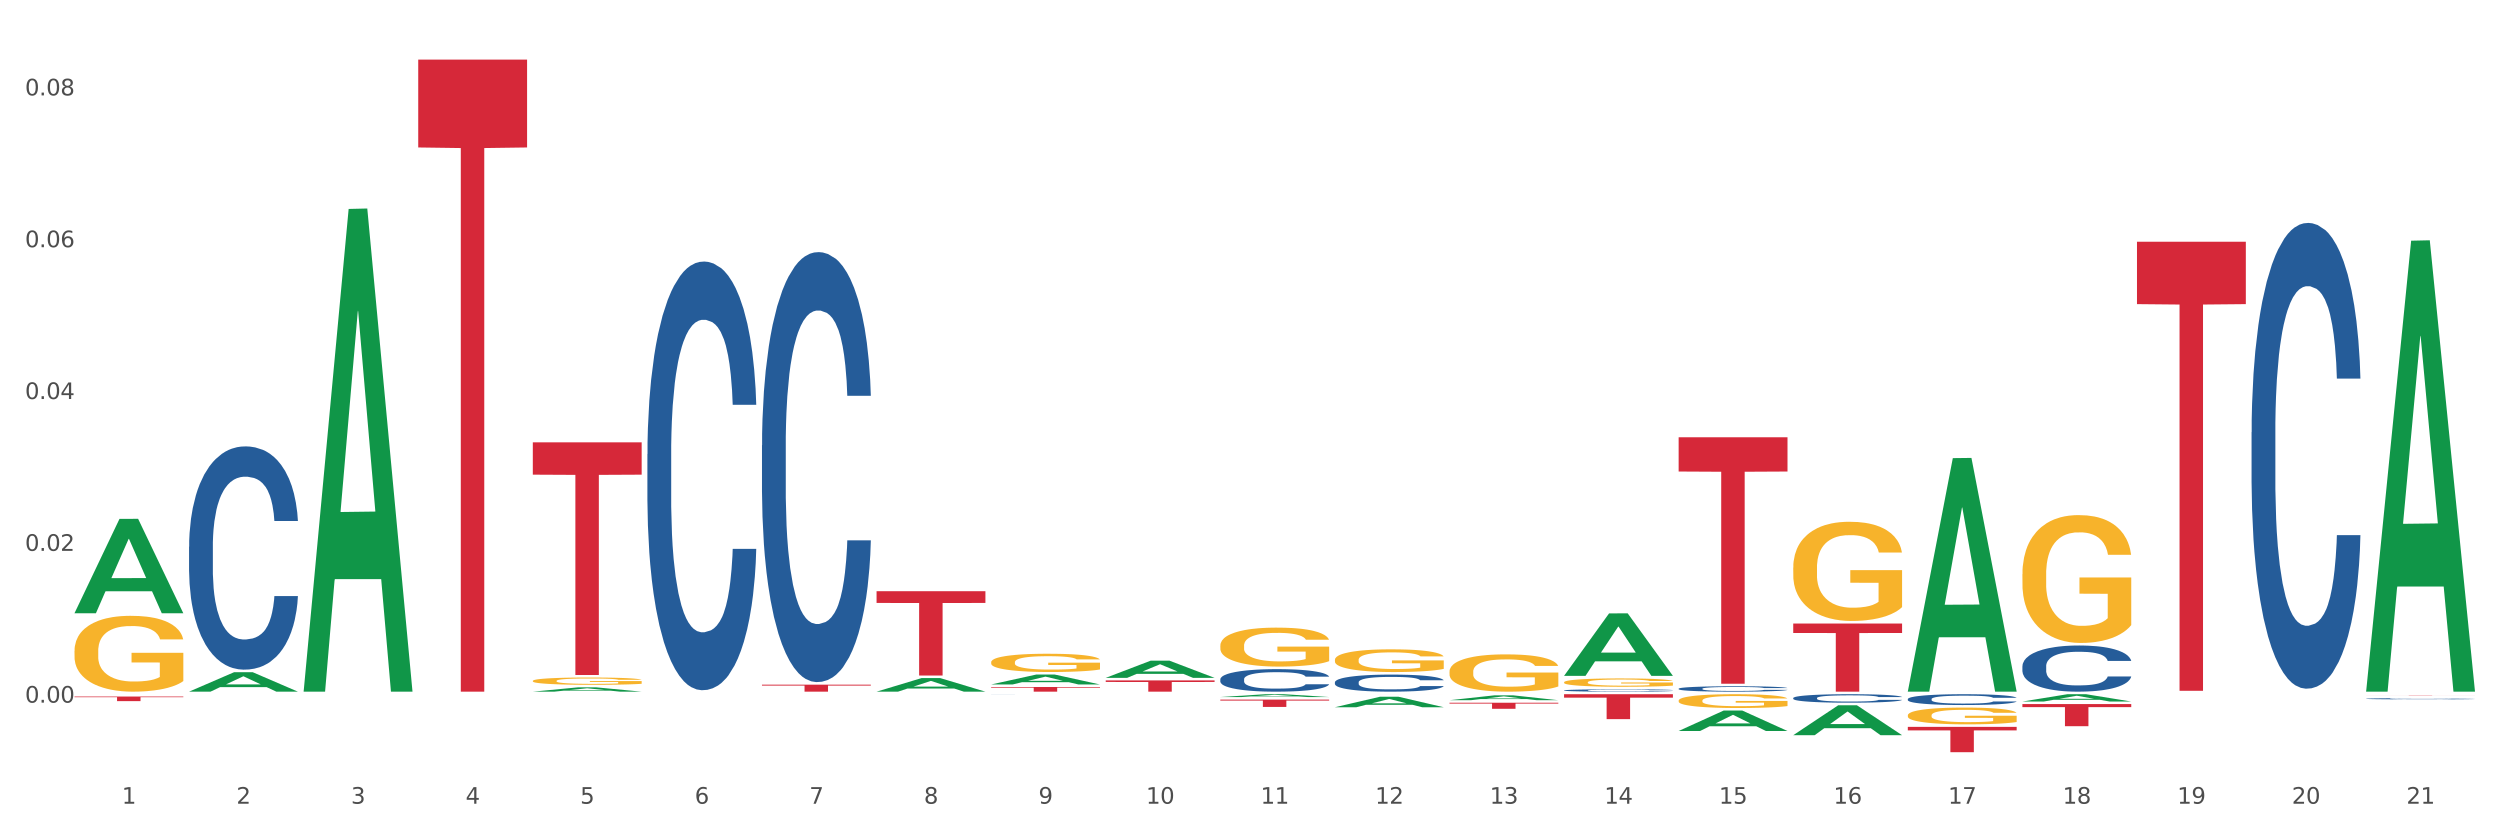 <?xml version="1.0" encoding="utf-8" standalone="no"?>
<!DOCTYPE svg PUBLIC "-//W3C//DTD SVG 1.1//EN"
  "http://www.w3.org/Graphics/SVG/1.1/DTD/svg11.dtd">
<svg xmlns:xlink="http://www.w3.org/1999/xlink" width="1080pt" height="360pt" viewBox="0 0 1080 360" xmlns="http://www.w3.org/2000/svg" version="1.1">
 <rect x="0" y="0" width="1080" height="360" fill="#333333" stroke="none"/>
 <defs>
  <style type="text/css">*{stroke-linejoin: round; stroke-linecap: butt}</style>
 </defs>
 <g id="figure_1">
  <g id="patch_1">
   <path d="M 0 360 
L 1080 360 
L 1080 0 
L 0 0 
z
" style="fill: #ffffff; stroke: #ffffff; stroke-linejoin: miter"/>
  </g>
  <g id="axes_1">
   <g id="matplotlib.axis_1">
    <g id="xtick_1">
     <g id="text_1">
      <!-- 1 -->
      <g style="fill: #4d4d4d" transform="translate(52.633 347.204) scale(0.096 -0.096)">
       <defs>
        <path id="DejaVuSans-31" d="M 794 531 
L 1825 531 
L 1825 4091 
L 703 3866 
L 703 4441 
L 1819 4666 
L 2450 4666 
L 2450 531 
L 3481 531 
L 3481 0 
L 794 0 
L 794 531 
z
" transform="scale(0.016)"/>
       </defs>
       <use xlink:href="#DejaVuSans-31"/>
      </g>
     </g>
    </g>
    <g id="xtick_2">
     <g id="text_2">
      <!-- 2 -->
      <g style="fill: #4d4d4d" transform="translate(102.133 347.204) scale(0.096 -0.096)">
       <defs>
        <path id="DejaVuSans-32" d="M 1228 531 
L 3431 531 
L 3431 0 
L 469 0 
L 469 531 
Q 828 903 1448 1529 
Q 2069 2156 2228 2338 
Q 2531 2678 2651 2914 
Q 2772 3150 2772 3378 
Q 2772 3750 2511 3984 
Q 2250 4219 1831 4219 
Q 1534 4219 1204 4116 
Q 875 4013 500 3803 
L 500 4441 
Q 881 4594 1212 4672 
Q 1544 4750 1819 4750 
Q 2544 4750 2975 4387 
Q 3406 4025 3406 3419 
Q 3406 3131 3298 2873 
Q 3191 2616 2906 2266 
Q 2828 2175 2409 1742 
Q 1991 1309 1228 531 
z
" transform="scale(0.016)"/>
       </defs>
       <use xlink:href="#DejaVuSans-32"/>
      </g>
     </g>
    </g>
    <g id="xtick_3">
     <g id="text_3">
      <!-- 3 -->
      <g style="fill: #4d4d4d" transform="translate(151.633 347.204) scale(0.096 -0.096)">
       <defs>
        <path id="DejaVuSans-33" d="M 2597 2516 
Q 3050 2419 3304 2112 
Q 3559 1806 3559 1356 
Q 3559 666 3084 287 
Q 2609 -91 1734 -91 
Q 1441 -91 1130 -33 
Q 819 25 488 141 
L 488 750 
Q 750 597 1062 519 
Q 1375 441 1716 441 
Q 2309 441 2620 675 
Q 2931 909 2931 1356 
Q 2931 1769 2642 2001 
Q 2353 2234 1838 2234 
L 1294 2234 
L 1294 2753 
L 1863 2753 
Q 2328 2753 2575 2939 
Q 2822 3125 2822 3475 
Q 2822 3834 2567 4026 
Q 2313 4219 1838 4219 
Q 1578 4219 1281 4162 
Q 984 4106 628 3988 
L 628 4550 
Q 988 4650 1302 4700 
Q 1616 4750 1894 4750 
Q 2613 4750 3031 4423 
Q 3450 4097 3450 3541 
Q 3450 3153 3228 2886 
Q 3006 2619 2597 2516 
z
" transform="scale(0.016)"/>
       </defs>
       <use xlink:href="#DejaVuSans-33"/>
      </g>
     </g>
    </g>
    <g id="xtick_4">
     <g id="text_4">
      <!-- 4 -->
      <g style="fill: #4d4d4d" transform="translate(201.133 347.204) scale(0.096 -0.096)">
       <defs>
        <path id="DejaVuSans-34" d="M 2419 4116 
L 825 1625 
L 2419 1625 
L 2419 4116 
z
M 2253 4666 
L 3047 4666 
L 3047 1625 
L 3713 1625 
L 3713 1100 
L 3047 1100 
L 3047 0 
L 2419 0 
L 2419 1100 
L 313 1100 
L 313 1709 
L 2253 4666 
z
" transform="scale(0.016)"/>
       </defs>
       <use xlink:href="#DejaVuSans-34"/>
      </g>
     </g>
    </g>
    <g id="xtick_5">
     <g id="text_5">
      <!-- 5 -->
      <g style="fill: #4d4d4d" transform="translate(250.633 347.204) scale(0.096 -0.096)">
       <defs>
        <path id="DejaVuSans-35" d="M 691 4666 
L 3169 4666 
L 3169 4134 
L 1269 4134 
L 1269 2991 
Q 1406 3038 1543 3061 
Q 1681 3084 1819 3084 
Q 2600 3084 3056 2656 
Q 3513 2228 3513 1497 
Q 3513 744 3044 326 
Q 2575 -91 1722 -91 
Q 1428 -91 1123 -41 
Q 819 9 494 109 
L 494 744 
Q 775 591 1075 516 
Q 1375 441 1709 441 
Q 2250 441 2565 725 
Q 2881 1009 2881 1497 
Q 2881 1984 2565 2268 
Q 2250 2553 1709 2553 
Q 1456 2553 1204 2497 
Q 953 2441 691 2322 
L 691 4666 
z
" transform="scale(0.016)"/>
       </defs>
       <use xlink:href="#DejaVuSans-35"/>
      </g>
     </g>
    </g>
    <g id="xtick_6">
     <g id="text_6">
      <!-- 6 -->
      <g style="fill: #4d4d4d" transform="translate(300.134 347.204) scale(0.096 -0.096)">
       <defs>
        <path id="DejaVuSans-36" d="M 2113 2584 
Q 1688 2584 1439 2293 
Q 1191 2003 1191 1497 
Q 1191 994 1439 701 
Q 1688 409 2113 409 
Q 2538 409 2786 701 
Q 3034 994 3034 1497 
Q 3034 2003 2786 2293 
Q 2538 2584 2113 2584 
z
M 3366 4563 
L 3366 3988 
Q 3128 4100 2886 4159 
Q 2644 4219 2406 4219 
Q 1781 4219 1451 3797 
Q 1122 3375 1075 2522 
Q 1259 2794 1537 2939 
Q 1816 3084 2150 3084 
Q 2853 3084 3261 2657 
Q 3669 2231 3669 1497 
Q 3669 778 3244 343 
Q 2819 -91 2113 -91 
Q 1303 -91 875 529 
Q 447 1150 447 2328 
Q 447 3434 972 4092 
Q 1497 4750 2381 4750 
Q 2619 4750 2861 4703 
Q 3103 4656 3366 4563 
z
" transform="scale(0.016)"/>
       </defs>
       <use xlink:href="#DejaVuSans-36"/>
      </g>
     </g>
    </g>
    <g id="xtick_7">
     <g id="text_7">
      <!-- 7 -->
      <g style="fill: #4d4d4d" transform="translate(349.634 347.204) scale(0.096 -0.096)">
       <defs>
        <path id="DejaVuSans-37" d="M 525 4666 
L 3525 4666 
L 3525 4397 
L 1831 0 
L 1172 0 
L 2766 4134 
L 525 4134 
L 525 4666 
z
" transform="scale(0.016)"/>
       </defs>
       <use xlink:href="#DejaVuSans-37"/>
      </g>
     </g>
    </g>
    <g id="xtick_8">
     <g id="text_8">
      <!-- 8 -->
      <g style="fill: #4d4d4d" transform="translate(399.134 347.204) scale(0.096 -0.096)">
       <defs>
        <path id="DejaVuSans-38" d="M 2034 2216 
Q 1584 2216 1326 1975 
Q 1069 1734 1069 1313 
Q 1069 891 1326 650 
Q 1584 409 2034 409 
Q 2484 409 2743 651 
Q 3003 894 3003 1313 
Q 3003 1734 2745 1975 
Q 2488 2216 2034 2216 
z
M 1403 2484 
Q 997 2584 770 2862 
Q 544 3141 544 3541 
Q 544 4100 942 4425 
Q 1341 4750 2034 4750 
Q 2731 4750 3128 4425 
Q 3525 4100 3525 3541 
Q 3525 3141 3298 2862 
Q 3072 2584 2669 2484 
Q 3125 2378 3379 2068 
Q 3634 1759 3634 1313 
Q 3634 634 3220 271 
Q 2806 -91 2034 -91 
Q 1263 -91 848 271 
Q 434 634 434 1313 
Q 434 1759 690 2068 
Q 947 2378 1403 2484 
z
M 1172 3481 
Q 1172 3119 1398 2916 
Q 1625 2713 2034 2713 
Q 2441 2713 2670 2916 
Q 2900 3119 2900 3481 
Q 2900 3844 2670 4047 
Q 2441 4250 2034 4250 
Q 1625 4250 1398 4047 
Q 1172 3844 1172 3481 
z
" transform="scale(0.016)"/>
       </defs>
       <use xlink:href="#DejaVuSans-38"/>
      </g>
     </g>
    </g>
    <g id="xtick_9">
     <g id="text_9">
      <!-- 9 -->
      <g style="fill: #4d4d4d" transform="translate(448.634 347.204) scale(0.096 -0.096)">
       <defs>
        <path id="DejaVuSans-39" d="M 703 97 
L 703 672 
Q 941 559 1184 500 
Q 1428 441 1663 441 
Q 2288 441 2617 861 
Q 2947 1281 2994 2138 
Q 2813 1869 2534 1725 
Q 2256 1581 1919 1581 
Q 1219 1581 811 2004 
Q 403 2428 403 3163 
Q 403 3881 828 4315 
Q 1253 4750 1959 4750 
Q 2769 4750 3195 4129 
Q 3622 3509 3622 2328 
Q 3622 1225 3098 567 
Q 2575 -91 1691 -91 
Q 1453 -91 1209 -44 
Q 966 3 703 97 
z
M 1959 2075 
Q 2384 2075 2632 2365 
Q 2881 2656 2881 3163 
Q 2881 3666 2632 3958 
Q 2384 4250 1959 4250 
Q 1534 4250 1286 3958 
Q 1038 3666 1038 3163 
Q 1038 2656 1286 2365 
Q 1534 2075 1959 2075 
z
" transform="scale(0.016)"/>
       </defs>
       <use xlink:href="#DejaVuSans-39"/>
      </g>
     </g>
    </g>
    <g id="xtick_10">
     <g id="text_10">
      <!-- 10 -->
      <g style="fill: #4d4d4d" transform="translate(495.079 347.204) scale(0.096 -0.096)">
       <defs>
        <path id="DejaVuSans-30" d="M 2034 4250 
Q 1547 4250 1301 3770 
Q 1056 3291 1056 2328 
Q 1056 1369 1301 889 
Q 1547 409 2034 409 
Q 2525 409 2770 889 
Q 3016 1369 3016 2328 
Q 3016 3291 2770 3770 
Q 2525 4250 2034 4250 
z
M 2034 4750 
Q 2819 4750 3233 4129 
Q 3647 3509 3647 2328 
Q 3647 1150 3233 529 
Q 2819 -91 2034 -91 
Q 1250 -91 836 529 
Q 422 1150 422 2328 
Q 422 3509 836 4129 
Q 1250 4750 2034 4750 
z
" transform="scale(0.016)"/>
       </defs>
       <use xlink:href="#DejaVuSans-31"/>
       <use xlink:href="#DejaVuSans-30" transform="translate(63.623 0)"/>
      </g>
     </g>
    </g>
    <g id="xtick_11">
     <g id="text_11">
      <!-- 11 -->
      <g style="fill: #4d4d4d" transform="translate(544.58 347.204) scale(0.096 -0.096)">
       <use xlink:href="#DejaVuSans-31"/>
       <use xlink:href="#DejaVuSans-31" transform="translate(63.623 0)"/>
      </g>
     </g>
    </g>
    <g id="xtick_12">
     <g id="text_12">
      <!-- 12 -->
      <g style="fill: #4d4d4d" transform="translate(594.08 347.204) scale(0.096 -0.096)">
       <use xlink:href="#DejaVuSans-31"/>
       <use xlink:href="#DejaVuSans-32" transform="translate(63.623 0)"/>
      </g>
     </g>
    </g>
    <g id="xtick_13">
     <g id="text_13">
      <!-- 13 -->
      <g style="fill: #4d4d4d" transform="translate(643.58 347.204) scale(0.096 -0.096)">
       <use xlink:href="#DejaVuSans-31"/>
       <use xlink:href="#DejaVuSans-33" transform="translate(63.623 0)"/>
      </g>
     </g>
    </g>
    <g id="xtick_14">
     <g id="text_14">
      <!-- 14 -->
      <g style="fill: #4d4d4d" transform="translate(693.08 347.204) scale(0.096 -0.096)">
       <use xlink:href="#DejaVuSans-31"/>
       <use xlink:href="#DejaVuSans-34" transform="translate(63.623 0)"/>
      </g>
     </g>
    </g>
    <g id="xtick_15">
     <g id="text_15">
      <!-- 15 -->
      <g style="fill: #4d4d4d" transform="translate(742.58 347.204) scale(0.096 -0.096)">
       <use xlink:href="#DejaVuSans-31"/>
       <use xlink:href="#DejaVuSans-35" transform="translate(63.623 0)"/>
      </g>
     </g>
    </g>
    <g id="xtick_16">
     <g id="text_16">
      <!-- 16 -->
      <g style="fill: #4d4d4d" transform="translate(792.08 347.204) scale(0.096 -0.096)">
       <use xlink:href="#DejaVuSans-31"/>
       <use xlink:href="#DejaVuSans-36" transform="translate(63.623 0)"/>
      </g>
     </g>
    </g>
    <g id="xtick_17">
     <g id="text_17">
      <!-- 17 -->
      <g style="fill: #4d4d4d" transform="translate(841.58 347.204) scale(0.096 -0.096)">
       <use xlink:href="#DejaVuSans-31"/>
       <use xlink:href="#DejaVuSans-37" transform="translate(63.623 0)"/>
      </g>
     </g>
    </g>
    <g id="xtick_18">
     <g id="text_18">
      <!-- 18 -->
      <g style="fill: #4d4d4d" transform="translate(891.08 347.204) scale(0.096 -0.096)">
       <use xlink:href="#DejaVuSans-31"/>
       <use xlink:href="#DejaVuSans-38" transform="translate(63.623 0)"/>
      </g>
     </g>
    </g>
    <g id="xtick_19">
     <g id="text_19">
      <!-- 19 -->
      <g style="fill: #4d4d4d" transform="translate(940.58 347.204) scale(0.096 -0.096)">
       <use xlink:href="#DejaVuSans-31"/>
       <use xlink:href="#DejaVuSans-39" transform="translate(63.623 0)"/>
      </g>
     </g>
    </g>
    <g id="xtick_20">
     <g id="text_20">
      <!-- 20 -->
      <g style="fill: #4d4d4d" transform="translate(990.08 347.204) scale(0.096 -0.096)">
       <use xlink:href="#DejaVuSans-32"/>
       <use xlink:href="#DejaVuSans-30" transform="translate(63.623 0)"/>
      </g>
     </g>
    </g>
    <g id="xtick_21">
     <g id="text_21">
      <!-- 21 -->
      <g style="fill: #4d4d4d" transform="translate(1039.58 347.204) scale(0.096 -0.096)">
       <use xlink:href="#DejaVuSans-32"/>
       <use xlink:href="#DejaVuSans-31" transform="translate(63.623 0)"/>
      </g>
     </g>
    </g>
    <g id="xtick_22"/>
    <g id="xtick_23"/>
    <g id="xtick_24"/>
    <g id="xtick_25"/>
    <g id="xtick_26"/>
    <g id="xtick_27"/>
    <g id="xtick_28"/>
    <g id="xtick_29"/>
    <g id="xtick_30"/>
    <g id="xtick_31"/>
    <g id="xtick_32"/>
    <g id="xtick_33"/>
    <g id="xtick_34"/>
    <g id="xtick_35"/>
    <g id="xtick_36"/>
    <g id="xtick_37"/>
    <g id="xtick_38"/>
    <g id="xtick_39"/>
    <g id="xtick_40"/>
    <g id="xtick_41"/>
   </g>
   <g id="matplotlib.axis_2">
    <g id="ytick_1">
     <g id="text_22">
      <!-- 0.00 -->
      <g style="fill: #4d4d4d" transform="translate(10.8 303.543) scale(0.096 -0.096)">
       <defs>
        <path id="DejaVuSans-2e" d="M 684 794 
L 1344 794 
L 1344 0 
L 684 0 
L 684 794 
z
" transform="scale(0.016)"/>
       </defs>
       <use xlink:href="#DejaVuSans-30"/>
       <use xlink:href="#DejaVuSans-2e" transform="translate(63.623 0)"/>
       <use xlink:href="#DejaVuSans-30" transform="translate(95.41 0)"/>
       <use xlink:href="#DejaVuSans-30" transform="translate(159.033 0)"/>
      </g>
     </g>
    </g>
    <g id="ytick_2">
     <g id="text_23">
      <!-- 0.02 -->
      <g style="fill: #4d4d4d" transform="translate(10.8 237.962) scale(0.096 -0.096)">
       <use xlink:href="#DejaVuSans-30"/>
       <use xlink:href="#DejaVuSans-2e" transform="translate(63.623 0)"/>
       <use xlink:href="#DejaVuSans-30" transform="translate(95.41 0)"/>
       <use xlink:href="#DejaVuSans-32" transform="translate(159.033 0)"/>
      </g>
     </g>
    </g>
    <g id="ytick_3">
     <g id="text_24">
      <!-- 0.04 -->
      <g style="fill: #4d4d4d" transform="translate(10.8 172.38) scale(0.096 -0.096)">
       <use xlink:href="#DejaVuSans-30"/>
       <use xlink:href="#DejaVuSans-2e" transform="translate(63.623 0)"/>
       <use xlink:href="#DejaVuSans-30" transform="translate(95.41 0)"/>
       <use xlink:href="#DejaVuSans-34" transform="translate(159.033 0)"/>
      </g>
     </g>
    </g>
    <g id="ytick_4">
     <g id="text_25">
      <!-- 0.06 -->
      <g style="fill: #4d4d4d" transform="translate(10.8 106.798) scale(0.096 -0.096)">
       <use xlink:href="#DejaVuSans-30"/>
       <use xlink:href="#DejaVuSans-2e" transform="translate(63.623 0)"/>
       <use xlink:href="#DejaVuSans-30" transform="translate(95.41 0)"/>
       <use xlink:href="#DejaVuSans-36" transform="translate(159.033 0)"/>
      </g>
     </g>
    </g>
    <g id="ytick_5">
     <g id="text_26">
      <!-- 0.08 -->
      <g style="fill: #4d4d4d" transform="translate(10.8 41.216) scale(0.096 -0.096)">
       <use xlink:href="#DejaVuSans-30"/>
       <use xlink:href="#DejaVuSans-2e" transform="translate(63.623 0)"/>
       <use xlink:href="#DejaVuSans-30" transform="translate(95.41 0)"/>
       <use xlink:href="#DejaVuSans-38" transform="translate(159.033 0)"/>
      </g>
     </g>
    </g>
    <g id="ytick_6"/>
    <g id="ytick_7"/>
    <g id="ytick_8"/>
    <g id="ytick_9"/>
    <g id="ytick_10"/>
   </g>
   <g id="PolyCollection_1">
    <path d="M 32.175 264.859 
L 32.223 264.821 
L 51.615 224.164 
L 59.663 224.126 
L 79.2 264.936 
L 69.892 264.936 
L 65.674 255.433 
L 45.652 255.433 
L 45.507 255.586 
L 41.435 264.936 
L 32.175 264.936 
L 32.175 264.859 
L 48.173 249.762 
L 63.153 249.723 
L 55.736 232.824 
L 55.639 232.748 
L 55.542 232.863 
L 48.125 249.723 
L 48.173 249.762 
L 32.175 264.859 
z
" clip-path="url(#p816ed28d0d)" style="fill: #109648"/>
    <path d="M 527.175 278.914 
L 527.231 278.898 
L 527.231 278.345 
L 527.342 277.868 
L 527.897 276.714 
L 528.73 275.761 
L 529.34 275.253 
L 529.951 274.838 
L 530.673 274.423 
L 531.561 273.992 
L 533.171 273.362 
L 534.17 273.039 
L 535.392 272.701 
L 537.613 272.209 
L 539.223 271.932 
L 540.888 271.701 
L 543.609 271.424 
L 545.385 271.301 
L 547.273 271.209 
L 549.549 271.147 
L 551.27 271.132 
L 555.046 271.178 
L 558.266 271.317 
L 559.82 271.424 
L 561.819 271.609 
L 562.874 271.732 
L 564.595 271.978 
L 566.372 272.301 
L 567.593 272.578 
L 569.425 273.101 
L 570.813 273.623 
L 572.09 274.269 
L 572.756 274.715 
L 573.256 275.13 
L 573.7 275.607 
L 574.144 276.361 
L 564.151 276.361 
L 563.762 275.822 
L 563.152 275.315 
L 562.263 274.823 
L 561.486 274.515 
L 560.154 274.131 
L 558.932 273.885 
L 557.655 273.7 
L 556.101 273.546 
L 554.879 273.47 
L 553.158 273.408 
L 549.771 273.423 
L 547.495 273.546 
L 545.941 273.7 
L 544.941 273.839 
L 544.053 273.992 
L 543.054 274.208 
L 541.888 274.531 
L 541.055 274.823 
L 540.222 275.192 
L 539.556 275.561 
L 538.945 275.992 
L 538.445 276.453 
L 538.057 276.93 
L 537.724 277.514 
L 537.446 278.483 
L 537.446 280.59 
L 537.557 281.066 
L 537.835 281.697 
L 538.168 282.174 
L 538.723 282.743 
L 539.223 283.127 
L 540.167 283.681 
L 541.221 284.142 
L 542.054 284.434 
L 542.887 284.68 
L 544.331 285.019 
L 545.941 285.296 
L 547.329 285.465 
L 549.216 285.618 
L 550.493 285.68 
L 551.604 285.711 
L 554.324 285.711 
L 556.267 285.665 
L 558.432 285.557 
L 560.098 285.419 
L 561.486 285.249 
L 563.041 284.973 
L 564.04 284.711 
L 564.04 281.497 
L 551.826 281.482 
L 551.826 279.344 
L 574.2 279.344 
L 574.2 285.618 
L 573.256 285.941 
L 572.201 286.234 
L 571.091 286.495 
L 569.425 286.818 
L 567.427 287.126 
L 565.65 287.341 
L 563.762 287.525 
L 561.542 287.695 
L 558.655 287.848 
L 556.878 287.91 
L 554.657 287.956 
L 552.048 287.971 
L 549.771 287.941 
L 547.551 287.864 
L 545.219 287.725 
L 542.943 287.525 
L 541.221 287.325 
L 539.5 287.079 
L 537.668 286.756 
L 536.225 286.449 
L 535.114 286.172 
L 533.893 285.818 
L 532.56 285.357 
L 531.561 284.942 
L 530.673 284.511 
L 529.729 283.958 
L 529.063 283.481 
L 528.396 282.881 
L 528.008 282.435 
L 527.564 281.743 
L 527.231 280.774 
L 527.175 278.914 
z
" clip-path="url(#p816ed28d0d)" style="fill: #f7b32b"/>
    <path d="M 576.675 285.046 
L 576.731 285.037 
L 576.731 284.714 
L 576.842 284.436 
L 577.397 283.764 
L 578.23 283.208 
L 578.84 282.913 
L 579.451 282.671 
L 580.173 282.429 
L 581.061 282.178 
L 582.671 281.81 
L 583.67 281.622 
L 584.892 281.425 
L 587.113 281.138 
L 588.723 280.977 
L 590.388 280.843 
L 593.109 280.681 
L 594.885 280.61 
L 596.773 280.556 
L 599.049 280.52 
L 600.77 280.511 
L 604.546 280.538 
L 607.766 280.618 
L 609.32 280.681 
L 611.319 280.789 
L 612.374 280.86 
L 614.095 281.004 
L 615.872 281.192 
L 617.093 281.353 
L 618.925 281.658 
L 620.313 281.963 
L 621.59 282.339 
L 622.256 282.599 
L 622.756 282.841 
L 623.2 283.119 
L 623.644 283.558 
L 613.651 283.558 
L 613.262 283.244 
L 612.652 282.949 
L 611.763 282.662 
L 610.986 282.483 
L 609.654 282.259 
L 608.432 282.115 
L 607.155 282.008 
L 605.601 281.918 
L 604.379 281.873 
L 602.658 281.837 
L 599.271 281.846 
L 596.995 281.918 
L 595.441 282.008 
L 594.441 282.088 
L 593.553 282.178 
L 592.554 282.303 
L 591.388 282.492 
L 590.555 282.662 
L 589.722 282.877 
L 589.056 283.092 
L 588.445 283.343 
L 587.945 283.612 
L 587.557 283.89 
L 587.224 284.23 
L 586.946 284.795 
L 586.946 286.023 
L 587.057 286.3 
L 587.335 286.668 
L 587.668 286.946 
L 588.223 287.277 
L 588.723 287.501 
L 589.667 287.824 
L 590.721 288.093 
L 591.554 288.263 
L 592.387 288.406 
L 593.831 288.604 
L 595.441 288.765 
L 596.829 288.864 
L 598.716 288.953 
L 599.993 288.989 
L 601.104 289.007 
L 603.824 289.007 
L 605.767 288.98 
L 607.932 288.917 
L 609.598 288.837 
L 610.986 288.738 
L 612.541 288.577 
L 613.54 288.424 
L 613.54 286.551 
L 601.326 286.542 
L 601.326 285.297 
L 623.7 285.297 
L 623.7 288.953 
L 622.756 289.141 
L 621.701 289.312 
L 620.591 289.464 
L 618.925 289.652 
L 616.927 289.831 
L 615.15 289.957 
L 613.262 290.064 
L 611.042 290.163 
L 608.155 290.253 
L 606.378 290.288 
L 604.157 290.315 
L 601.548 290.324 
L 599.271 290.306 
L 597.051 290.262 
L 594.719 290.181 
L 592.443 290.064 
L 590.721 289.948 
L 589 289.805 
L 587.168 289.616 
L 585.725 289.437 
L 584.614 289.276 
L 583.393 289.07 
L 582.06 288.801 
L 581.061 288.559 
L 580.173 288.308 
L 579.229 287.985 
L 578.563 287.707 
L 577.896 287.358 
L 577.508 287.098 
L 577.064 286.695 
L 576.731 286.13 
L 576.675 285.046 
z
" clip-path="url(#p816ed28d0d)" style="fill: #f7b32b"/>
    <path d="M 626.175 290.133 
L 626.231 290.118 
L 626.231 289.589 
L 626.342 289.133 
L 626.897 288.029 
L 627.73 287.117 
L 628.34 286.631 
L 628.951 286.234 
L 629.673 285.837 
L 630.561 285.425 
L 632.171 284.821 
L 633.17 284.512 
L 634.392 284.189 
L 636.613 283.718 
L 638.223 283.453 
L 639.888 283.232 
L 642.609 282.967 
L 644.385 282.85 
L 646.273 282.761 
L 648.549 282.702 
L 650.27 282.688 
L 654.046 282.732 
L 657.266 282.864 
L 658.82 282.967 
L 660.819 283.144 
L 661.874 283.262 
L 663.595 283.497 
L 665.372 283.806 
L 666.593 284.071 
L 668.425 284.571 
L 669.813 285.071 
L 671.09 285.689 
L 671.756 286.116 
L 672.256 286.513 
L 672.7 286.97 
L 673.144 287.691 
L 663.151 287.691 
L 662.762 287.176 
L 662.152 286.69 
L 661.263 286.219 
L 660.486 285.925 
L 659.154 285.557 
L 657.932 285.322 
L 656.655 285.145 
L 655.101 284.998 
L 653.879 284.924 
L 652.158 284.865 
L 648.771 284.88 
L 646.495 284.998 
L 644.941 285.145 
L 643.941 285.277 
L 643.053 285.425 
L 642.054 285.631 
L 640.888 285.94 
L 640.055 286.219 
L 639.222 286.572 
L 638.556 286.925 
L 637.945 287.337 
L 637.445 287.779 
L 637.057 288.235 
L 636.724 288.794 
L 636.446 289.721 
L 636.446 291.737 
L 636.557 292.193 
L 636.835 292.796 
L 637.168 293.252 
L 637.723 293.797 
L 638.223 294.165 
L 639.167 294.694 
L 640.221 295.136 
L 641.054 295.415 
L 641.887 295.651 
L 643.331 295.975 
L 644.941 296.239 
L 646.329 296.401 
L 648.216 296.548 
L 649.493 296.607 
L 650.604 296.637 
L 653.324 296.637 
L 655.267 296.593 
L 657.432 296.49 
L 659.098 296.357 
L 660.486 296.195 
L 662.041 295.93 
L 663.04 295.68 
L 663.04 292.605 
L 650.826 292.59 
L 650.826 290.545 
L 673.2 290.545 
L 673.2 296.548 
L 672.256 296.857 
L 671.201 297.137 
L 670.091 297.387 
L 668.425 297.696 
L 666.427 297.99 
L 664.65 298.196 
L 662.762 298.373 
L 660.542 298.535 
L 657.655 298.682 
L 655.878 298.741 
L 653.657 298.785 
L 651.048 298.8 
L 648.771 298.77 
L 646.551 298.697 
L 644.219 298.564 
L 641.943 298.373 
L 640.221 298.182 
L 638.5 297.946 
L 636.668 297.637 
L 635.225 297.343 
L 634.114 297.078 
L 632.893 296.74 
L 631.56 296.298 
L 630.561 295.901 
L 629.673 295.489 
L 628.729 294.959 
L 628.063 294.503 
L 627.396 293.929 
L 627.008 293.503 
L 626.564 292.841 
L 626.231 291.914 
L 626.175 290.133 
z
" clip-path="url(#p816ed28d0d)" style="fill: #f7b32b"/>
    <path d="M 725.175 302.651 
L 725.231 302.646 
L 725.231 302.45 
L 725.342 302.281 
L 725.897 301.872 
L 726.73 301.535 
L 727.34 301.355 
L 727.951 301.208 
L 728.673 301.061 
L 729.561 300.909 
L 731.171 300.686 
L 732.17 300.571 
L 733.392 300.452 
L 735.613 300.277 
L 737.223 300.179 
L 738.888 300.098 
L 741.609 300 
L 743.385 299.956 
L 745.273 299.923 
L 747.549 299.902 
L 749.27 299.896 
L 753.046 299.913 
L 756.266 299.962 
L 757.82 300 
L 759.819 300.065 
L 760.874 300.109 
L 762.595 300.196 
L 764.372 300.31 
L 765.593 300.408 
L 767.425 300.593 
L 768.813 300.778 
L 770.09 301.007 
L 770.756 301.165 
L 771.256 301.312 
L 771.7 301.48 
L 772.144 301.747 
L 762.151 301.747 
L 761.762 301.557 
L 761.152 301.377 
L 760.263 301.203 
L 759.486 301.094 
L 758.154 300.958 
L 756.932 300.871 
L 755.655 300.805 
L 754.101 300.751 
L 752.879 300.724 
L 751.158 300.702 
L 747.771 300.707 
L 745.495 300.751 
L 743.941 300.805 
L 742.941 300.854 
L 742.053 300.909 
L 741.054 300.985 
L 739.888 301.099 
L 739.055 301.203 
L 738.222 301.333 
L 737.556 301.464 
L 736.945 301.617 
L 736.445 301.78 
L 736.057 301.949 
L 735.724 302.156 
L 735.446 302.499 
L 735.446 303.244 
L 735.557 303.413 
L 735.835 303.636 
L 736.168 303.805 
L 736.723 304.007 
L 737.223 304.143 
L 738.167 304.339 
L 739.221 304.502 
L 740.054 304.605 
L 740.887 304.692 
L 742.331 304.812 
L 743.941 304.91 
L 745.329 304.97 
L 747.216 305.025 
L 748.493 305.046 
L 749.604 305.057 
L 752.324 305.057 
L 754.267 305.041 
L 756.432 305.003 
L 758.098 304.954 
L 759.486 304.894 
L 761.041 304.796 
L 762.04 304.703 
L 762.04 303.566 
L 749.826 303.56 
L 749.826 302.803 
L 772.2 302.803 
L 772.2 305.025 
L 771.256 305.139 
L 770.201 305.242 
L 769.091 305.335 
L 767.425 305.449 
L 765.427 305.558 
L 763.65 305.634 
L 761.762 305.7 
L 759.542 305.76 
L 756.655 305.814 
L 754.878 305.836 
L 752.657 305.852 
L 750.048 305.858 
L 747.771 305.847 
L 745.551 305.819 
L 743.219 305.77 
L 740.943 305.7 
L 739.221 305.629 
L 737.5 305.542 
L 735.668 305.427 
L 734.225 305.319 
L 733.114 305.221 
L 731.893 305.095 
L 730.56 304.932 
L 729.561 304.785 
L 728.673 304.633 
L 727.729 304.437 
L 727.063 304.268 
L 726.396 304.056 
L 726.008 303.898 
L 725.564 303.653 
L 725.231 303.31 
L 725.175 302.651 
z
" clip-path="url(#p816ed28d0d)" style="fill: #f7b32b"/>
    <path d="M 774.675 245.207 
L 774.731 245.167 
L 774.731 243.758 
L 774.842 242.545 
L 775.397 239.609 
L 776.23 237.183 
L 776.84 235.891 
L 777.451 234.834 
L 778.173 233.777 
L 779.061 232.682 
L 780.671 231.077 
L 781.67 230.255 
L 782.892 229.394 
L 785.113 228.141 
L 786.723 227.437 
L 788.388 226.85 
L 791.109 226.145 
L 792.885 225.832 
L 794.773 225.597 
L 797.049 225.44 
L 798.77 225.401 
L 802.546 225.519 
L 805.766 225.871 
L 807.32 226.145 
L 809.319 226.615 
L 810.374 226.928 
L 812.095 227.554 
L 813.872 228.376 
L 815.093 229.081 
L 816.925 230.411 
L 818.313 231.742 
L 819.59 233.386 
L 820.256 234.521 
L 820.756 235.578 
L 821.2 236.791 
L 821.644 238.709 
L 811.651 238.709 
L 811.262 237.339 
L 810.652 236.048 
L 809.763 234.795 
L 808.986 234.012 
L 807.654 233.034 
L 806.432 232.408 
L 805.155 231.938 
L 803.601 231.546 
L 802.379 231.351 
L 800.658 231.194 
L 797.271 231.233 
L 794.995 231.546 
L 793.441 231.938 
L 792.441 232.29 
L 791.553 232.682 
L 790.554 233.229 
L 789.388 234.051 
L 788.555 234.795 
L 787.722 235.734 
L 787.056 236.674 
L 786.445 237.77 
L 785.945 238.944 
L 785.557 240.157 
L 785.224 241.645 
L 784.946 244.111 
L 784.946 249.473 
L 785.057 250.686 
L 785.335 252.291 
L 785.668 253.504 
L 786.223 254.953 
L 786.723 255.931 
L 787.667 257.34 
L 788.721 258.514 
L 789.554 259.258 
L 790.387 259.884 
L 791.831 260.745 
L 793.441 261.45 
L 794.829 261.88 
L 796.716 262.272 
L 797.993 262.428 
L 799.104 262.507 
L 801.824 262.507 
L 803.767 262.389 
L 805.932 262.115 
L 807.598 261.763 
L 808.986 261.332 
L 810.541 260.628 
L 811.54 259.963 
L 811.54 251.782 
L 799.326 251.743 
L 799.326 246.302 
L 821.7 246.302 
L 821.7 262.272 
L 820.756 263.094 
L 819.701 263.837 
L 818.591 264.503 
L 816.925 265.325 
L 814.927 266.108 
L 813.15 266.656 
L 811.262 267.125 
L 809.042 267.556 
L 806.155 267.947 
L 804.378 268.104 
L 802.157 268.221 
L 799.548 268.26 
L 797.271 268.182 
L 795.051 267.986 
L 792.719 267.634 
L 790.443 267.125 
L 788.721 266.616 
L 787 265.99 
L 785.168 265.168 
L 783.725 264.385 
L 782.614 263.681 
L 781.393 262.781 
L 780.06 261.606 
L 779.061 260.55 
L 778.173 259.454 
L 777.229 258.045 
L 776.563 256.831 
L 775.896 255.305 
L 775.508 254.17 
L 775.064 252.408 
L 774.731 249.943 
L 774.675 245.207 
z
" clip-path="url(#p816ed28d0d)" style="fill: #f7b32b"/>
    <path d="M 824.175 309.022 
L 824.231 309.015 
L 824.231 308.777 
L 824.342 308.572 
L 824.897 308.075 
L 825.73 307.665 
L 826.34 307.446 
L 826.951 307.268 
L 827.673 307.089 
L 828.561 306.903 
L 830.171 306.632 
L 831.17 306.493 
L 832.392 306.347 
L 834.613 306.135 
L 836.223 306.016 
L 837.888 305.917 
L 840.609 305.798 
L 842.385 305.745 
L 844.273 305.705 
L 846.549 305.679 
L 848.27 305.672 
L 852.046 305.692 
L 855.266 305.751 
L 856.82 305.798 
L 858.819 305.877 
L 859.874 305.93 
L 861.595 306.036 
L 863.372 306.175 
L 864.593 306.294 
L 866.425 306.519 
L 867.813 306.744 
L 869.09 307.023 
L 869.756 307.215 
L 870.256 307.393 
L 870.7 307.599 
L 871.144 307.923 
L 861.151 307.923 
L 860.762 307.691 
L 860.152 307.473 
L 859.263 307.261 
L 858.486 307.129 
L 857.154 306.963 
L 855.932 306.857 
L 854.655 306.778 
L 853.101 306.711 
L 851.879 306.678 
L 850.158 306.652 
L 846.771 306.658 
L 844.495 306.711 
L 842.941 306.778 
L 841.941 306.837 
L 841.053 306.903 
L 840.054 306.996 
L 838.888 307.135 
L 838.055 307.261 
L 837.222 307.42 
L 836.556 307.579 
L 835.945 307.764 
L 835.445 307.963 
L 835.057 308.168 
L 834.724 308.42 
L 834.446 308.837 
L 834.446 309.744 
L 834.557 309.949 
L 834.835 310.221 
L 835.168 310.426 
L 835.723 310.671 
L 836.223 310.836 
L 837.167 311.075 
L 838.221 311.273 
L 839.054 311.399 
L 839.887 311.505 
L 841.331 311.651 
L 842.941 311.77 
L 844.329 311.843 
L 846.216 311.909 
L 847.493 311.935 
L 848.604 311.949 
L 851.324 311.949 
L 853.267 311.929 
L 855.432 311.882 
L 857.098 311.823 
L 858.486 311.75 
L 860.041 311.631 
L 861.04 311.518 
L 861.04 310.134 
L 848.826 310.128 
L 848.826 309.208 
L 871.2 309.208 
L 871.2 311.909 
L 870.256 312.048 
L 869.201 312.174 
L 868.091 312.286 
L 866.425 312.425 
L 864.427 312.558 
L 862.65 312.65 
L 860.762 312.73 
L 858.542 312.803 
L 855.655 312.869 
L 853.878 312.895 
L 851.657 312.915 
L 849.048 312.922 
L 846.771 312.909 
L 844.551 312.876 
L 842.219 312.816 
L 839.943 312.73 
L 838.221 312.644 
L 836.5 312.538 
L 834.668 312.399 
L 833.225 312.266 
L 832.114 312.147 
L 830.893 311.995 
L 829.56 311.796 
L 828.561 311.618 
L 827.673 311.432 
L 826.729 311.194 
L 826.063 310.989 
L 825.396 310.73 
L 825.008 310.538 
L 824.564 310.24 
L 824.231 309.823 
L 824.175 309.022 
z
" clip-path="url(#p816ed28d0d)" style="fill: #f7b32b"/>
    <path d="M 873.675 248.047 
L 873.731 247.996 
L 873.731 246.18 
L 873.842 244.616 
L 874.397 240.833 
L 875.23 237.706 
L 875.84 236.041 
L 876.451 234.679 
L 877.173 233.317 
L 878.061 231.904 
L 879.671 229.836 
L 880.67 228.777 
L 881.892 227.667 
L 884.113 226.053 
L 885.723 225.145 
L 887.388 224.388 
L 890.109 223.48 
L 891.885 223.077 
L 893.773 222.774 
L 896.049 222.572 
L 897.77 222.522 
L 901.546 222.673 
L 904.766 223.127 
L 906.32 223.48 
L 908.319 224.086 
L 909.374 224.489 
L 911.095 225.296 
L 912.872 226.356 
L 914.093 227.264 
L 915.925 228.979 
L 917.313 230.694 
L 918.59 232.812 
L 919.256 234.275 
L 919.756 235.637 
L 920.2 237.201 
L 920.644 239.673 
L 910.651 239.673 
L 910.262 237.907 
L 909.652 236.243 
L 908.763 234.628 
L 907.986 233.62 
L 906.654 232.358 
L 905.432 231.551 
L 904.155 230.946 
L 902.601 230.442 
L 901.379 230.189 
L 899.658 229.988 
L 896.271 230.038 
L 893.995 230.442 
L 892.441 230.946 
L 891.441 231.4 
L 890.553 231.904 
L 889.554 232.611 
L 888.388 233.67 
L 887.555 234.628 
L 886.722 235.839 
L 886.056 237.05 
L 885.445 238.462 
L 884.945 239.976 
L 884.557 241.539 
L 884.224 243.456 
L 883.946 246.634 
L 883.946 253.545 
L 884.057 255.109 
L 884.335 257.177 
L 884.668 258.741 
L 885.223 260.607 
L 885.723 261.868 
L 886.667 263.684 
L 887.721 265.198 
L 888.554 266.156 
L 889.387 266.963 
L 890.831 268.073 
L 892.441 268.981 
L 893.829 269.536 
L 895.716 270.04 
L 896.993 270.242 
L 898.104 270.343 
L 900.824 270.343 
L 902.767 270.192 
L 904.932 269.839 
L 906.598 269.385 
L 907.986 268.83 
L 909.541 267.922 
L 910.54 267.064 
L 910.54 256.521 
L 898.326 256.471 
L 898.326 249.459 
L 920.7 249.459 
L 920.7 270.04 
L 919.756 271.1 
L 918.701 272.058 
L 917.591 272.916 
L 915.925 273.975 
L 913.927 274.984 
L 912.15 275.69 
L 910.262 276.296 
L 908.042 276.85 
L 905.155 277.355 
L 903.378 277.557 
L 901.157 277.708 
L 898.548 277.758 
L 896.271 277.658 
L 894.051 277.405 
L 891.719 276.951 
L 889.443 276.296 
L 887.721 275.64 
L 886 274.833 
L 884.168 273.773 
L 882.725 272.764 
L 881.614 271.856 
L 880.393 270.696 
L 879.06 269.183 
L 878.061 267.821 
L 877.173 266.408 
L 876.229 264.592 
L 875.563 263.029 
L 874.896 261.061 
L 874.508 259.598 
L 874.064 257.328 
L 873.731 254.15 
L 873.675 248.047 
z
" clip-path="url(#p816ed28d0d)" style="fill: #f7b32b"/>
    <path d="M 477.675 293.931 
L 524.7 293.931 
L 524.7 294.608 
L 506.202 294.613 
L 506.202 298.8 
L 496.062 298.8 
L 496.062 294.613 
L 477.675 294.608 
L 477.675 293.936 
L 477.675 293.931 
z
" clip-path="url(#p816ed28d0d)" style="fill: #d62839"/>
    <path d="M 428.175 296.794 
L 475.2 296.794 
L 475.2 297.073 
L 456.702 297.075 
L 456.702 298.8 
L 446.562 298.8 
L 446.562 297.075 
L 428.175 297.073 
L 428.175 296.796 
L 428.175 296.794 
z
" clip-path="url(#p816ed28d0d)" style="fill: #d62839"/>
    <path d="M 378.675 255.408 
L 425.7 255.408 
L 425.7 260.47 
L 407.202 260.504 
L 407.202 291.829 
L 397.062 291.829 
L 397.062 260.504 
L 378.675 260.47 
L 378.675 255.443 
L 378.675 255.408 
z
" clip-path="url(#p816ed28d0d)" style="fill: #d62839"/>
    <path d="M 329.175 295.768 
L 376.2 295.768 
L 376.2 296.189 
L 357.702 296.192 
L 357.702 298.8 
L 347.562 298.8 
L 347.562 296.192 
L 329.175 296.189 
L 329.175 295.771 
L 329.175 295.768 
z
" clip-path="url(#p816ed28d0d)" style="fill: #d62839"/>
    <path d="M 230.175 191.089 
L 277.2 191.089 
L 277.2 205.055 
L 258.702 205.149 
L 258.702 291.589 
L 248.562 291.589 
L 248.562 205.149 
L 230.175 205.055 
L 230.175 191.183 
L 230.175 191.089 
z
" clip-path="url(#p816ed28d0d)" style="fill: #d62839"/>
    <path d="M 180.675 25.759 
L 227.7 25.759 
L 227.7 63.703 
L 209.202 63.959 
L 209.202 298.8 
L 199.062 298.8 
L 199.062 63.959 
L 180.675 63.703 
L 180.675 26.016 
L 180.675 25.759 
z
" clip-path="url(#p816ed28d0d)" style="fill: #d62839"/>
    <path d="M 428.175 286.066 
L 428.231 286.059 
L 428.231 285.799 
L 428.342 285.576 
L 428.897 285.035 
L 429.73 284.588 
L 430.34 284.35 
L 430.951 284.156 
L 431.673 283.961 
L 432.561 283.759 
L 434.171 283.464 
L 435.17 283.313 
L 436.392 283.154 
L 438.613 282.923 
L 440.223 282.794 
L 441.888 282.685 
L 444.609 282.556 
L 446.385 282.498 
L 448.273 282.455 
L 450.549 282.426 
L 452.27 282.419 
L 456.046 282.44 
L 459.266 282.505 
L 460.82 282.556 
L 462.819 282.642 
L 463.874 282.7 
L 465.595 282.815 
L 467.372 282.967 
L 468.593 283.096 
L 470.425 283.341 
L 471.813 283.586 
L 473.09 283.889 
L 473.756 284.098 
L 474.256 284.293 
L 474.7 284.516 
L 475.144 284.869 
L 465.151 284.869 
L 464.762 284.617 
L 464.152 284.379 
L 463.263 284.149 
L 462.486 284.004 
L 461.154 283.824 
L 459.932 283.709 
L 458.655 283.622 
L 457.101 283.55 
L 455.879 283.514 
L 454.158 283.486 
L 450.771 283.493 
L 448.495 283.55 
L 446.941 283.622 
L 445.941 283.687 
L 445.053 283.759 
L 444.054 283.86 
L 442.888 284.012 
L 442.055 284.149 
L 441.222 284.322 
L 440.556 284.495 
L 439.945 284.696 
L 439.445 284.913 
L 439.057 285.136 
L 438.724 285.41 
L 438.446 285.864 
L 438.446 286.852 
L 438.557 287.075 
L 438.835 287.371 
L 439.168 287.594 
L 439.723 287.861 
L 440.223 288.041 
L 441.167 288.301 
L 442.221 288.517 
L 443.054 288.654 
L 443.887 288.769 
L 445.331 288.928 
L 446.941 289.057 
L 448.329 289.137 
L 450.216 289.209 
L 451.493 289.238 
L 452.604 289.252 
L 455.324 289.252 
L 457.267 289.23 
L 459.432 289.18 
L 461.098 289.115 
L 462.486 289.036 
L 464.041 288.906 
L 465.04 288.783 
L 465.04 287.277 
L 452.826 287.27 
L 452.826 286.268 
L 475.2 286.268 
L 475.2 289.209 
L 474.256 289.36 
L 473.201 289.497 
L 472.091 289.62 
L 470.425 289.771 
L 468.427 289.915 
L 466.65 290.016 
L 464.762 290.103 
L 462.542 290.182 
L 459.655 290.254 
L 457.878 290.283 
L 455.657 290.304 
L 453.048 290.312 
L 450.771 290.297 
L 448.551 290.261 
L 446.219 290.196 
L 443.943 290.103 
L 442.221 290.009 
L 440.5 289.894 
L 438.668 289.742 
L 437.225 289.598 
L 436.114 289.468 
L 434.893 289.302 
L 433.56 289.086 
L 432.561 288.892 
L 431.673 288.69 
L 430.729 288.43 
L 430.063 288.207 
L 429.396 287.926 
L 429.008 287.717 
L 428.564 287.392 
L 428.231 286.938 
L 428.175 286.066 
z
" clip-path="url(#p816ed28d0d)" style="fill: #f7b32b"/>
    <path d="M 32.175 300.903 
L 79.2 300.903 
L 79.2 301.179 
L 60.702 301.181 
L 60.702 302.891 
L 50.562 302.891 
L 50.562 301.181 
L 32.175 301.179 
L 32.175 300.904 
L 32.175 300.903 
z
" clip-path="url(#p816ed28d0d)" style="fill: #d62839"/>
    <path d="M 279.675 196.192 
L 279.731 196.023 
L 279.731 191.288 
L 279.897 184.861 
L 280.509 173.022 
L 281.287 164.059 
L 282.621 153.573 
L 283.344 149.175 
L 284.289 144.271 
L 286.234 136.322 
L 288.457 129.557 
L 290.014 125.836 
L 291.181 123.468 
L 293.794 119.24 
L 295.294 117.38 
L 296.851 115.858 
L 298.185 114.843 
L 300.408 113.659 
L 302.187 113.152 
L 304.244 112.983 
L 305.967 113.152 
L 308.246 113.828 
L 311.581 115.858 
L 312.859 117.042 
L 314.582 119.071 
L 316.361 121.777 
L 317.806 124.483 
L 319.474 128.373 
L 321.197 133.447 
L 322.865 139.874 
L 324.032 145.793 
L 324.977 152.051 
L 325.811 159.661 
L 326.422 167.948 
L 326.7 174.883 
L 316.528 174.883 
L 316.25 168.625 
L 315.694 161.86 
L 315.138 157.293 
L 314.527 153.573 
L 313.582 149.345 
L 312.748 146.639 
L 311.359 143.425 
L 310.08 141.396 
L 309.024 140.212 
L 307.745 139.197 
L 305.022 138.182 
L 303.076 138.182 
L 301.853 138.521 
L 300.353 139.366 
L 299.074 140.55 
L 297.573 142.58 
L 296.406 144.778 
L 295.239 147.653 
L 294.572 149.683 
L 293.571 153.404 
L 292.904 156.448 
L 292.015 161.691 
L 291.515 165.412 
L 290.625 175.052 
L 290.236 182.155 
L 290.069 187.06 
L 289.958 192.472 
L 289.958 218.855 
L 290.292 230.694 
L 290.57 235.768 
L 291.014 241.518 
L 291.848 248.959 
L 293.071 256.232 
L 294.349 261.475 
L 295.406 264.688 
L 296.406 267.056 
L 297.407 268.916 
L 298.63 270.607 
L 299.63 271.622 
L 301.131 272.637 
L 302.91 273.144 
L 304.299 273.144 
L 307.134 272.299 
L 308.413 271.453 
L 309.635 270.269 
L 310.969 268.409 
L 312.026 266.379 
L 312.637 264.857 
L 313.637 261.644 
L 314.416 258.261 
L 315.083 254.371 
L 315.527 250.989 
L 316.028 245.915 
L 316.417 240.165 
L 316.528 237.121 
L 326.7 237.121 
L 326.478 243.209 
L 326.089 249.128 
L 325.31 257.077 
L 324.699 261.644 
L 323.754 267.225 
L 322.753 271.96 
L 321.364 277.203 
L 320.085 281.093 
L 318.751 284.476 
L 317.306 287.52 
L 314.694 291.748 
L 313.749 292.932 
L 311.748 294.961 
L 310.191 296.145 
L 307.912 297.329 
L 305.578 298.006 
L 303.132 298.175 
L 300.964 297.837 
L 298.574 296.822 
L 297.073 295.807 
L 295.406 294.285 
L 293.46 291.917 
L 291.626 289.042 
L 289.903 285.66 
L 288.291 281.77 
L 286.79 277.372 
L 284.844 270.1 
L 283.399 262.997 
L 282.343 256.401 
L 281.62 250.82 
L 280.898 243.716 
L 280.509 238.812 
L 279.897 226.973 
L 279.675 215.98 
L 279.675 196.192 
z
" clip-path="url(#p816ed28d0d)" style="fill: #255c99"/>
    <path d="M 329.175 192.375 
L 329.231 192.206 
L 329.231 187.455 
L 329.397 181.009 
L 330.009 169.134 
L 330.787 160.143 
L 332.121 149.625 
L 332.844 145.214 
L 333.789 140.294 
L 335.734 132.321 
L 337.957 125.535 
L 339.514 121.803 
L 340.681 119.428 
L 343.294 115.187 
L 344.794 113.32 
L 346.351 111.794 
L 347.685 110.776 
L 349.908 109.588 
L 351.687 109.079 
L 353.744 108.91 
L 355.467 109.079 
L 357.746 109.758 
L 361.081 111.794 
L 362.359 112.981 
L 364.082 115.017 
L 365.861 117.731 
L 367.306 120.446 
L 368.974 124.347 
L 370.697 129.437 
L 372.365 135.883 
L 373.532 141.821 
L 374.477 148.098 
L 375.311 155.732 
L 375.922 164.044 
L 376.2 171 
L 366.028 171 
L 365.75 164.723 
L 365.194 157.937 
L 364.638 153.357 
L 364.027 149.625 
L 363.082 145.383 
L 362.248 142.669 
L 360.859 139.446 
L 359.58 137.41 
L 358.524 136.223 
L 357.245 135.205 
L 354.522 134.187 
L 352.576 134.187 
L 351.353 134.526 
L 349.853 135.374 
L 348.574 136.562 
L 347.073 138.598 
L 345.906 140.803 
L 344.739 143.687 
L 344.072 145.723 
L 343.071 149.455 
L 342.404 152.509 
L 341.515 157.768 
L 341.015 161.5 
L 340.125 171.17 
L 339.736 178.295 
L 339.569 183.214 
L 339.458 188.643 
L 339.458 215.108 
L 339.792 226.983 
L 340.07 232.072 
L 340.514 237.84 
L 341.348 245.305 
L 342.571 252.599 
L 343.849 257.858 
L 344.906 261.082 
L 345.906 263.457 
L 346.907 265.323 
L 348.13 267.019 
L 349.13 268.037 
L 350.631 269.055 
L 352.41 269.564 
L 353.799 269.564 
L 356.634 268.716 
L 357.913 267.867 
L 359.135 266.68 
L 360.469 264.814 
L 361.526 262.778 
L 362.137 261.251 
L 363.137 258.028 
L 363.916 254.635 
L 364.583 250.733 
L 365.027 247.34 
L 365.528 242.251 
L 365.917 236.483 
L 366.028 233.429 
L 376.2 233.429 
L 375.978 239.537 
L 375.589 245.474 
L 374.81 253.448 
L 374.199 258.028 
L 373.254 263.626 
L 372.253 268.376 
L 370.864 273.635 
L 369.585 277.537 
L 368.251 280.93 
L 366.806 283.984 
L 364.194 288.225 
L 363.249 289.412 
L 361.248 291.448 
L 359.691 292.636 
L 357.412 293.823 
L 355.078 294.502 
L 352.632 294.671 
L 350.464 294.332 
L 348.074 293.314 
L 346.573 292.296 
L 344.906 290.77 
L 342.96 288.395 
L 341.126 285.511 
L 339.403 282.118 
L 337.791 278.216 
L 336.29 273.805 
L 334.344 266.51 
L 332.899 259.385 
L 331.843 252.769 
L 331.12 247.171 
L 330.398 240.046 
L 330.009 235.126 
L 329.397 223.251 
L 329.175 212.224 
L 329.175 192.375 
z
" clip-path="url(#p816ed28d0d)" style="fill: #255c99"/>
    <path d="M 428.175 299.906 
L 428.231 299.906 
L 428.231 299.906 
L 428.397 299.905 
L 429.009 299.903 
L 429.787 299.902 
L 431.121 299.901 
L 431.844 299.901 
L 432.789 299.9 
L 434.734 299.899 
L 436.957 299.898 
L 438.514 299.898 
L 439.681 299.897 
L 442.294 299.897 
L 443.794 299.897 
L 445.351 299.897 
L 446.685 299.896 
L 448.908 299.896 
L 450.687 299.896 
L 452.744 299.896 
L 454.467 299.896 
L 456.746 299.896 
L 460.081 299.897 
L 461.359 299.897 
L 463.082 299.897 
L 464.861 299.897 
L 466.306 299.898 
L 467.974 299.898 
L 469.697 299.899 
L 471.365 299.899 
L 472.532 299.9 
L 473.477 299.901 
L 474.311 299.902 
L 474.922 299.903 
L 475.2 299.904 
L 465.028 299.904 
L 464.75 299.903 
L 464.194 299.902 
L 463.638 299.902 
L 463.027 299.901 
L 462.082 299.901 
L 461.248 299.9 
L 459.859 299.9 
L 458.58 299.9 
L 457.524 299.899 
L 456.245 299.899 
L 453.522 299.899 
L 451.576 299.899 
L 450.353 299.899 
L 448.853 299.899 
L 447.574 299.9 
L 446.073 299.9 
L 444.906 299.9 
L 443.739 299.9 
L 443.072 299.901 
L 442.071 299.901 
L 441.404 299.901 
L 440.515 299.902 
L 440.015 299.902 
L 439.125 299.904 
L 438.736 299.904 
L 438.569 299.905 
L 438.458 299.906 
L 438.458 299.909 
L 438.792 299.91 
L 439.07 299.911 
L 439.514 299.912 
L 440.348 299.912 
L 441.571 299.913 
L 442.849 299.914 
L 443.906 299.914 
L 444.906 299.915 
L 445.907 299.915 
L 447.13 299.915 
L 448.13 299.915 
L 449.631 299.915 
L 451.41 299.915 
L 452.799 299.915 
L 455.634 299.915 
L 456.913 299.915 
L 458.135 299.915 
L 459.469 299.915 
L 460.526 299.915 
L 461.137 299.914 
L 462.137 299.914 
L 462.916 299.914 
L 463.583 299.913 
L 464.027 299.913 
L 464.528 299.912 
L 464.917 299.911 
L 465.028 299.911 
L 475.2 299.911 
L 474.978 299.912 
L 474.589 299.912 
L 473.81 299.913 
L 473.199 299.914 
L 472.254 299.915 
L 471.253 299.915 
L 469.864 299.916 
L 468.585 299.916 
L 467.251 299.917 
L 465.806 299.917 
L 463.194 299.918 
L 462.249 299.918 
L 460.248 299.918 
L 458.691 299.918 
L 456.412 299.918 
L 454.078 299.918 
L 451.632 299.918 
L 449.464 299.918 
L 447.074 299.918 
L 445.573 299.918 
L 443.906 299.918 
L 441.96 299.918 
L 440.126 299.917 
L 438.403 299.917 
L 436.791 299.916 
L 435.29 299.916 
L 433.344 299.915 
L 431.899 299.914 
L 430.843 299.913 
L 430.12 299.913 
L 429.398 299.912 
L 429.009 299.911 
L 428.397 299.91 
L 428.175 299.909 
L 428.175 299.906 
z
" clip-path="url(#p816ed28d0d)" style="fill: #255c99"/>
    <path d="M 527.175 293.441 
L 527.231 293.432 
L 527.231 293.183 
L 527.397 292.845 
L 528.009 292.223 
L 528.787 291.752 
L 530.121 291.201 
L 530.844 290.97 
L 531.789 290.712 
L 533.734 290.294 
L 535.957 289.939 
L 537.514 289.743 
L 538.681 289.619 
L 541.294 289.397 
L 542.794 289.299 
L 544.351 289.219 
L 545.685 289.166 
L 547.908 289.103 
L 549.687 289.077 
L 551.744 289.068 
L 553.467 289.077 
L 555.746 289.112 
L 559.081 289.219 
L 560.359 289.281 
L 562.082 289.388 
L 563.861 289.53 
L 565.306 289.672 
L 566.974 289.877 
L 568.697 290.143 
L 570.365 290.481 
L 571.532 290.792 
L 572.477 291.121 
L 573.311 291.521 
L 573.922 291.956 
L 574.2 292.321 
L 564.028 292.321 
L 563.75 291.992 
L 563.194 291.636 
L 562.638 291.396 
L 562.027 291.201 
L 561.082 290.979 
L 560.248 290.837 
L 558.859 290.668 
L 557.58 290.561 
L 556.524 290.499 
L 555.245 290.445 
L 552.522 290.392 
L 550.576 290.392 
L 549.353 290.41 
L 547.853 290.454 
L 546.574 290.517 
L 545.073 290.623 
L 543.906 290.739 
L 542.739 290.89 
L 542.072 290.996 
L 541.071 291.192 
L 540.404 291.352 
L 539.515 291.627 
L 539.015 291.823 
L 538.125 292.33 
L 537.736 292.703 
L 537.569 292.961 
L 537.458 293.245 
L 537.458 294.631 
L 537.792 295.254 
L 538.07 295.52 
L 538.514 295.822 
L 539.348 296.213 
L 540.571 296.596 
L 541.849 296.871 
L 542.906 297.04 
L 543.906 297.164 
L 544.907 297.262 
L 546.13 297.351 
L 547.13 297.404 
L 548.631 297.458 
L 550.41 297.484 
L 551.799 297.484 
L 554.634 297.44 
L 555.913 297.395 
L 557.135 297.333 
L 558.469 297.236 
L 559.526 297.129 
L 560.137 297.049 
L 561.138 296.88 
L 561.916 296.702 
L 562.583 296.498 
L 563.027 296.32 
L 563.528 296.053 
L 563.917 295.751 
L 564.028 295.591 
L 574.2 295.591 
L 573.978 295.911 
L 573.589 296.222 
L 572.81 296.64 
L 572.199 296.88 
L 571.254 297.173 
L 570.253 297.422 
L 568.864 297.698 
L 567.585 297.902 
L 566.251 298.08 
L 564.806 298.24 
L 562.194 298.462 
L 561.249 298.524 
L 559.248 298.631 
L 557.691 298.693 
L 555.412 298.755 
L 553.078 298.791 
L 550.632 298.8 
L 548.464 298.782 
L 546.074 298.729 
L 544.573 298.675 
L 542.906 298.595 
L 540.96 298.471 
L 539.126 298.32 
L 537.403 298.142 
L 535.791 297.938 
L 534.29 297.707 
L 532.344 297.324 
L 530.899 296.951 
L 529.843 296.604 
L 529.12 296.311 
L 528.398 295.938 
L 528.009 295.68 
L 527.397 295.058 
L 527.175 294.48 
L 527.175 293.441 
z
" clip-path="url(#p816ed28d0d)" style="fill: #255c99"/>
    <path d="M 576.675 294.736 
L 576.731 294.73 
L 576.731 294.541 
L 576.897 294.285 
L 577.509 293.813 
L 578.287 293.456 
L 579.621 293.038 
L 580.344 292.863 
L 581.289 292.668 
L 583.234 292.351 
L 585.457 292.081 
L 587.014 291.933 
L 588.181 291.839 
L 590.794 291.67 
L 592.294 291.596 
L 593.851 291.535 
L 595.185 291.495 
L 597.408 291.448 
L 599.187 291.428 
L 601.244 291.421 
L 602.967 291.428 
L 605.246 291.455 
L 608.581 291.535 
L 609.859 291.583 
L 611.582 291.663 
L 613.361 291.771 
L 614.806 291.879 
L 616.474 292.034 
L 618.197 292.236 
L 619.865 292.492 
L 621.032 292.728 
L 621.977 292.977 
L 622.811 293.281 
L 623.422 293.611 
L 623.7 293.887 
L 613.528 293.887 
L 613.25 293.638 
L 612.694 293.368 
L 612.138 293.186 
L 611.527 293.038 
L 610.582 292.87 
L 609.748 292.762 
L 608.359 292.634 
L 607.08 292.553 
L 606.024 292.506 
L 604.745 292.465 
L 602.022 292.425 
L 600.076 292.425 
L 598.853 292.438 
L 597.353 292.472 
L 596.074 292.519 
L 594.573 292.6 
L 593.406 292.688 
L 592.239 292.802 
L 591.572 292.883 
L 590.571 293.031 
L 589.904 293.153 
L 589.015 293.362 
L 588.515 293.51 
L 587.625 293.894 
L 587.236 294.177 
L 587.069 294.372 
L 586.958 294.588 
L 586.958 295.639 
L 587.292 296.111 
L 587.57 296.313 
L 588.014 296.542 
L 588.848 296.839 
L 590.071 297.129 
L 591.349 297.337 
L 592.406 297.465 
L 593.406 297.56 
L 594.407 297.634 
L 595.63 297.701 
L 596.63 297.742 
L 598.131 297.782 
L 599.91 297.802 
L 601.299 297.802 
L 604.134 297.769 
L 605.413 297.735 
L 606.635 297.688 
L 607.969 297.614 
L 609.026 297.533 
L 609.637 297.472 
L 610.638 297.344 
L 611.416 297.209 
L 612.083 297.054 
L 612.527 296.92 
L 613.028 296.717 
L 613.417 296.488 
L 613.528 296.367 
L 623.7 296.367 
L 623.478 296.61 
L 623.089 296.845 
L 622.31 297.162 
L 621.699 297.344 
L 620.754 297.567 
L 619.753 297.755 
L 618.364 297.964 
L 617.085 298.119 
L 615.751 298.254 
L 614.306 298.375 
L 611.694 298.544 
L 610.749 298.591 
L 608.748 298.672 
L 607.191 298.719 
L 604.912 298.766 
L 602.578 298.793 
L 600.132 298.8 
L 597.964 298.786 
L 595.574 298.746 
L 594.073 298.705 
L 592.406 298.645 
L 590.46 298.55 
L 588.626 298.436 
L 586.903 298.301 
L 585.291 298.146 
L 583.79 297.971 
L 581.844 297.681 
L 580.399 297.398 
L 579.343 297.135 
L 578.62 296.913 
L 577.898 296.63 
L 577.509 296.434 
L 576.897 295.963 
L 576.675 295.525 
L 576.675 294.736 
z
" clip-path="url(#p816ed28d0d)" style="fill: #255c99"/>
    <path d="M 675.675 298.241 
L 675.731 298.24 
L 675.731 298.214 
L 675.897 298.179 
L 676.509 298.114 
L 677.287 298.065 
L 678.621 298.007 
L 679.344 297.983 
L 680.289 297.956 
L 682.234 297.913 
L 684.457 297.876 
L 686.014 297.855 
L 687.181 297.842 
L 689.794 297.819 
L 691.294 297.809 
L 692.851 297.8 
L 694.185 297.795 
L 696.408 297.788 
L 698.187 297.786 
L 700.244 297.785 
L 701.967 297.786 
L 704.246 297.789 
L 707.581 297.8 
L 708.859 297.807 
L 710.582 297.818 
L 712.361 297.833 
L 713.806 297.848 
L 715.474 297.869 
L 717.197 297.897 
L 718.865 297.932 
L 720.032 297.965 
L 720.977 297.999 
L 721.811 298.041 
L 722.422 298.086 
L 722.7 298.124 
L 712.528 298.124 
L 712.25 298.09 
L 711.694 298.053 
L 711.138 298.028 
L 710.527 298.007 
L 709.582 297.984 
L 708.748 297.969 
L 707.359 297.952 
L 706.08 297.94 
L 705.024 297.934 
L 703.745 297.928 
L 701.022 297.923 
L 699.076 297.923 
L 697.853 297.925 
L 696.353 297.929 
L 695.074 297.936 
L 693.573 297.947 
L 692.406 297.959 
L 691.239 297.975 
L 690.572 297.986 
L 689.571 298.006 
L 688.904 298.023 
L 688.015 298.052 
L 687.515 298.072 
L 686.625 298.125 
L 686.236 298.164 
L 686.069 298.191 
L 685.958 298.22 
L 685.958 298.365 
L 686.292 298.43 
L 686.57 298.458 
L 687.014 298.489 
L 687.848 298.53 
L 689.071 298.57 
L 690.349 298.599 
L 691.406 298.616 
L 692.406 298.629 
L 693.407 298.639 
L 694.63 298.649 
L 695.63 298.654 
L 697.131 298.66 
L 698.91 298.663 
L 700.299 298.663 
L 703.134 298.658 
L 704.413 298.653 
L 705.635 298.647 
L 706.969 298.637 
L 708.026 298.625 
L 708.637 298.617 
L 709.638 298.599 
L 710.416 298.581 
L 711.083 298.56 
L 711.527 298.541 
L 712.028 298.513 
L 712.417 298.482 
L 712.528 298.465 
L 722.7 298.465 
L 722.478 298.498 
L 722.089 298.531 
L 721.31 298.574 
L 720.699 298.599 
L 719.754 298.63 
L 718.753 298.656 
L 717.364 298.685 
L 716.085 298.706 
L 714.751 298.725 
L 713.306 298.741 
L 710.694 298.764 
L 709.749 298.771 
L 707.748 298.782 
L 706.191 298.789 
L 703.912 298.795 
L 701.578 298.799 
L 699.132 298.8 
L 696.964 298.798 
L 694.574 298.792 
L 693.073 298.787 
L 691.406 298.778 
L 689.46 298.765 
L 687.626 298.75 
L 685.903 298.731 
L 684.291 298.71 
L 682.79 298.686 
L 680.844 298.646 
L 679.399 298.607 
L 678.343 298.571 
L 677.62 298.54 
L 676.898 298.501 
L 676.509 298.474 
L 675.897 298.409 
L 675.675 298.349 
L 675.675 298.241 
z
" clip-path="url(#p816ed28d0d)" style="fill: #255c99"/>
    <path d="M 725.175 297.512 
L 725.231 297.51 
L 725.231 297.45 
L 725.397 297.369 
L 726.009 297.22 
L 726.787 297.107 
L 728.121 296.974 
L 728.844 296.919 
L 729.789 296.857 
L 731.734 296.756 
L 733.957 296.671 
L 735.514 296.624 
L 736.681 296.594 
L 739.294 296.541 
L 740.794 296.517 
L 742.351 296.498 
L 743.685 296.485 
L 745.908 296.47 
L 747.687 296.464 
L 749.744 296.462 
L 751.467 296.464 
L 753.746 296.472 
L 757.081 296.498 
L 758.359 296.513 
L 760.082 296.539 
L 761.861 296.573 
L 763.306 296.607 
L 764.974 296.656 
L 766.697 296.72 
L 768.365 296.801 
L 769.532 296.876 
L 770.477 296.955 
L 771.311 297.051 
L 771.922 297.156 
L 772.2 297.243 
L 762.028 297.243 
L 761.75 297.164 
L 761.194 297.079 
L 760.638 297.021 
L 760.027 296.974 
L 759.082 296.921 
L 758.248 296.887 
L 756.859 296.846 
L 755.58 296.82 
L 754.524 296.806 
L 753.245 296.793 
L 750.522 296.78 
L 748.576 296.78 
L 747.353 296.784 
L 745.853 296.795 
L 744.574 296.81 
L 743.073 296.835 
L 741.906 296.863 
L 740.739 296.899 
L 740.072 296.925 
L 739.071 296.972 
L 738.404 297.011 
L 737.515 297.077 
L 737.015 297.124 
L 736.125 297.245 
L 735.736 297.335 
L 735.569 297.397 
L 735.458 297.465 
L 735.458 297.798 
L 735.792 297.948 
L 736.07 298.012 
L 736.514 298.084 
L 737.348 298.178 
L 738.571 298.27 
L 739.849 298.336 
L 740.906 298.377 
L 741.906 298.407 
L 742.907 298.43 
L 744.13 298.452 
L 745.13 298.464 
L 746.631 298.477 
L 748.41 298.484 
L 749.799 298.484 
L 752.634 298.473 
L 753.913 298.462 
L 755.135 298.447 
L 756.469 298.424 
L 757.526 298.398 
L 758.137 298.379 
L 759.138 298.339 
L 759.916 298.296 
L 760.583 298.247 
L 761.027 298.204 
L 761.528 298.14 
L 761.917 298.067 
L 762.028 298.029 
L 772.2 298.029 
L 771.978 298.106 
L 771.589 298.181 
L 770.81 298.281 
L 770.199 298.339 
L 769.254 298.409 
L 768.253 298.469 
L 766.864 298.535 
L 765.585 298.584 
L 764.251 298.627 
L 762.806 298.665 
L 760.194 298.719 
L 759.249 298.734 
L 757.248 298.759 
L 755.691 298.774 
L 753.412 298.789 
L 751.078 298.798 
L 748.632 298.8 
L 746.464 298.795 
L 744.074 298.783 
L 742.573 298.77 
L 740.906 298.751 
L 738.96 298.721 
L 737.126 298.684 
L 735.403 298.642 
L 733.791 298.593 
L 732.29 298.537 
L 730.344 298.445 
L 728.899 298.356 
L 727.843 298.272 
L 727.12 298.202 
L 726.398 298.112 
L 726.009 298.05 
L 725.397 297.901 
L 725.175 297.762 
L 725.175 297.512 
z
" clip-path="url(#p816ed28d0d)" style="fill: #255c99"/>
    <path d="M 774.675 301.545 
L 774.731 301.542 
L 774.731 301.448 
L 774.897 301.321 
L 775.509 301.086 
L 776.287 300.908 
L 777.621 300.701 
L 778.344 300.614 
L 779.289 300.516 
L 781.234 300.359 
L 783.457 300.225 
L 785.014 300.151 
L 786.181 300.104 
L 788.794 300.02 
L 790.294 299.983 
L 791.851 299.953 
L 793.185 299.933 
L 795.408 299.91 
L 797.187 299.9 
L 799.244 299.896 
L 800.967 299.9 
L 803.246 299.913 
L 806.581 299.953 
L 807.859 299.977 
L 809.582 300.017 
L 811.361 300.071 
L 812.806 300.124 
L 814.474 300.201 
L 816.197 300.302 
L 817.865 300.429 
L 819.032 300.546 
L 819.977 300.671 
L 820.811 300.821 
L 821.422 300.986 
L 821.7 301.123 
L 811.528 301.123 
L 811.25 300.999 
L 810.694 300.865 
L 810.138 300.774 
L 809.527 300.701 
L 808.582 300.617 
L 807.748 300.563 
L 806.359 300.5 
L 805.08 300.459 
L 804.024 300.436 
L 802.745 300.416 
L 800.022 300.396 
L 798.076 300.396 
L 796.853 300.402 
L 795.353 300.419 
L 794.074 300.443 
L 792.573 300.483 
L 791.406 300.526 
L 790.239 300.583 
L 789.572 300.624 
L 788.571 300.697 
L 787.904 300.758 
L 787.015 300.862 
L 786.515 300.935 
L 785.625 301.126 
L 785.236 301.267 
L 785.069 301.364 
L 784.958 301.472 
L 784.958 301.994 
L 785.292 302.229 
L 785.57 302.33 
L 786.014 302.444 
L 786.848 302.591 
L 788.071 302.735 
L 789.349 302.839 
L 790.406 302.903 
L 791.406 302.95 
L 792.407 302.987 
L 793.63 303.02 
L 794.63 303.04 
L 796.131 303.06 
L 797.91 303.07 
L 799.299 303.07 
L 802.134 303.054 
L 803.413 303.037 
L 804.635 303.013 
L 805.969 302.977 
L 807.026 302.936 
L 807.637 302.906 
L 808.638 302.842 
L 809.416 302.775 
L 810.083 302.698 
L 810.527 302.631 
L 811.028 302.531 
L 811.417 302.417 
L 811.528 302.356 
L 821.7 302.356 
L 821.478 302.477 
L 821.089 302.594 
L 820.31 302.752 
L 819.699 302.842 
L 818.754 302.953 
L 817.753 303.047 
L 816.364 303.151 
L 815.085 303.228 
L 813.751 303.295 
L 812.306 303.355 
L 809.694 303.439 
L 808.749 303.463 
L 806.748 303.503 
L 805.191 303.526 
L 802.912 303.55 
L 800.578 303.563 
L 798.132 303.566 
L 795.964 303.56 
L 793.574 303.54 
L 792.073 303.52 
L 790.406 303.489 
L 788.46 303.442 
L 786.626 303.385 
L 784.903 303.318 
L 783.291 303.241 
L 781.79 303.154 
L 779.844 303.01 
L 778.399 302.869 
L 777.343 302.739 
L 776.62 302.628 
L 775.898 302.487 
L 775.509 302.39 
L 774.897 302.155 
L 774.675 301.937 
L 774.675 301.545 
z
" clip-path="url(#p816ed28d0d)" style="fill: #255c99"/>
    <path d="M 824.175 301.999 
L 824.231 301.994 
L 824.231 301.875 
L 824.397 301.712 
L 825.009 301.413 
L 825.787 301.187 
L 827.121 300.922 
L 827.844 300.811 
L 828.789 300.687 
L 830.734 300.486 
L 832.957 300.315 
L 834.514 300.221 
L 835.681 300.161 
L 838.294 300.054 
L 839.794 300.007 
L 841.351 299.969 
L 842.685 299.943 
L 844.908 299.913 
L 846.687 299.901 
L 848.744 299.896 
L 850.467 299.901 
L 852.746 299.918 
L 856.081 299.969 
L 857.359 299.999 
L 859.082 300.05 
L 860.861 300.118 
L 862.306 300.187 
L 863.974 300.285 
L 865.697 300.413 
L 867.365 300.576 
L 868.532 300.725 
L 869.477 300.883 
L 870.311 301.076 
L 870.922 301.285 
L 871.2 301.46 
L 861.028 301.46 
L 860.75 301.302 
L 860.194 301.131 
L 859.638 301.016 
L 859.027 300.922 
L 858.082 300.815 
L 857.248 300.747 
L 855.859 300.665 
L 854.58 300.614 
L 853.524 300.584 
L 852.245 300.559 
L 849.522 300.533 
L 847.576 300.533 
L 846.353 300.541 
L 844.853 300.563 
L 843.574 300.593 
L 842.073 300.644 
L 840.906 300.7 
L 839.739 300.772 
L 839.072 300.824 
L 838.071 300.918 
L 837.404 300.994 
L 836.515 301.127 
L 836.015 301.221 
L 835.125 301.464 
L 834.736 301.644 
L 834.569 301.768 
L 834.458 301.905 
L 834.458 302.571 
L 834.792 302.87 
L 835.07 302.999 
L 835.514 303.144 
L 836.348 303.332 
L 837.571 303.516 
L 838.849 303.648 
L 839.906 303.729 
L 840.906 303.789 
L 841.907 303.836 
L 843.13 303.879 
L 844.13 303.904 
L 845.631 303.93 
L 847.41 303.943 
L 848.799 303.943 
L 851.634 303.922 
L 852.913 303.9 
L 854.135 303.87 
L 855.469 303.823 
L 856.526 303.772 
L 857.137 303.734 
L 858.138 303.652 
L 858.916 303.567 
L 859.583 303.469 
L 860.027 303.383 
L 860.528 303.255 
L 860.917 303.11 
L 861.028 303.033 
L 871.2 303.033 
L 870.978 303.187 
L 870.589 303.336 
L 869.81 303.537 
L 869.199 303.652 
L 868.254 303.793 
L 867.253 303.913 
L 865.864 304.045 
L 864.585 304.144 
L 863.251 304.229 
L 861.806 304.306 
L 859.194 304.413 
L 858.249 304.443 
L 856.248 304.494 
L 854.691 304.524 
L 852.412 304.554 
L 850.078 304.571 
L 847.632 304.575 
L 845.464 304.567 
L 843.074 304.541 
L 841.573 304.516 
L 839.906 304.477 
L 837.96 304.417 
L 836.126 304.345 
L 834.403 304.259 
L 832.791 304.161 
L 831.29 304.05 
L 829.344 303.866 
L 827.899 303.687 
L 826.843 303.52 
L 826.12 303.379 
L 825.398 303.199 
L 825.009 303.075 
L 824.397 302.776 
L 824.175 302.499 
L 824.175 301.999 
z
" clip-path="url(#p816ed28d0d)" style="fill: #255c99"/>
    <path d="M 32.175 281.174 
L 32.231 281.144 
L 32.231 280.067 
L 32.342 279.139 
L 32.897 276.895 
L 33.73 275.04 
L 34.34 274.052 
L 34.951 273.244 
L 35.673 272.436 
L 36.561 271.599 
L 38.171 270.372 
L 39.17 269.743 
L 40.392 269.085 
L 42.613 268.127 
L 44.223 267.589 
L 45.888 267.14 
L 48.609 266.601 
L 50.385 266.362 
L 52.273 266.182 
L 54.549 266.063 
L 56.27 266.033 
L 60.046 266.122 
L 63.266 266.392 
L 64.82 266.601 
L 66.819 266.96 
L 67.874 267.2 
L 69.595 267.678 
L 71.372 268.307 
L 72.593 268.845 
L 74.425 269.863 
L 75.813 270.88 
L 77.09 272.137 
L 77.756 273.005 
L 78.256 273.813 
L 78.7 274.741 
L 79.144 276.207 
L 69.151 276.207 
L 68.762 275.159 
L 68.152 274.172 
L 67.263 273.214 
L 66.486 272.616 
L 65.154 271.868 
L 63.932 271.389 
L 62.655 271.03 
L 61.101 270.731 
L 59.879 270.581 
L 58.158 270.461 
L 54.771 270.491 
L 52.495 270.731 
L 50.941 271.03 
L 49.941 271.299 
L 49.053 271.599 
L 48.054 272.017 
L 46.888 272.646 
L 46.055 273.214 
L 45.222 273.933 
L 44.556 274.651 
L 43.945 275.489 
L 43.445 276.386 
L 43.057 277.314 
L 42.724 278.451 
L 42.446 280.336 
L 42.446 284.436 
L 42.557 285.364 
L 42.835 286.591 
L 43.168 287.518 
L 43.723 288.625 
L 44.223 289.374 
L 45.167 290.451 
L 46.221 291.349 
L 47.054 291.917 
L 47.887 292.396 
L 49.331 293.054 
L 50.941 293.593 
L 52.329 293.922 
L 54.216 294.221 
L 55.493 294.341 
L 56.604 294.401 
L 59.324 294.401 
L 61.267 294.311 
L 63.432 294.102 
L 65.098 293.832 
L 66.486 293.503 
L 68.041 292.964 
L 69.04 292.456 
L 69.04 286.202 
L 56.826 286.172 
L 56.826 282.012 
L 79.2 282.012 
L 79.2 294.221 
L 78.256 294.85 
L 77.201 295.418 
L 76.091 295.927 
L 74.425 296.555 
L 72.427 297.154 
L 70.65 297.573 
L 68.762 297.932 
L 66.542 298.261 
L 63.655 298.56 
L 61.878 298.68 
L 59.657 298.77 
L 57.048 298.8 
L 54.771 298.74 
L 52.551 298.59 
L 50.219 298.321 
L 47.943 297.932 
L 46.221 297.543 
L 44.5 297.064 
L 42.668 296.436 
L 41.225 295.837 
L 40.114 295.299 
L 38.893 294.61 
L 37.56 293.713 
L 36.561 292.905 
L 35.673 292.067 
L 34.729 290.989 
L 34.063 290.062 
L 33.396 288.895 
L 33.008 288.027 
L 32.564 286.68 
L 32.231 284.795 
L 32.175 281.174 
z
" clip-path="url(#p816ed28d0d)" style="fill: #f7b32b"/>
    <path d="M 873.675 287.816 
L 873.731 287.798 
L 873.731 287.288 
L 873.897 286.596 
L 874.509 285.321 
L 875.287 284.356 
L 876.621 283.226 
L 877.344 282.753 
L 878.289 282.225 
L 880.234 281.369 
L 882.457 280.64 
L 884.014 280.239 
L 885.181 279.984 
L 887.794 279.529 
L 889.294 279.329 
L 890.851 279.165 
L 892.185 279.055 
L 894.408 278.928 
L 896.187 278.873 
L 898.244 278.855 
L 899.967 278.873 
L 902.246 278.946 
L 905.581 279.165 
L 906.859 279.292 
L 908.582 279.511 
L 910.361 279.802 
L 911.806 280.094 
L 913.474 280.512 
L 915.197 281.059 
L 916.865 281.751 
L 918.032 282.389 
L 918.977 283.062 
L 919.811 283.882 
L 920.422 284.775 
L 920.7 285.521 
L 910.528 285.521 
L 910.25 284.847 
L 909.694 284.119 
L 909.138 283.627 
L 908.527 283.226 
L 907.582 282.771 
L 906.748 282.48 
L 905.359 282.134 
L 904.08 281.915 
L 903.024 281.787 
L 901.745 281.678 
L 899.022 281.569 
L 897.076 281.569 
L 895.853 281.605 
L 894.353 281.696 
L 893.074 281.824 
L 891.573 282.042 
L 890.406 282.279 
L 889.239 282.589 
L 888.572 282.807 
L 887.571 283.208 
L 886.904 283.536 
L 886.015 284.101 
L 885.515 284.501 
L 884.625 285.54 
L 884.236 286.305 
L 884.069 286.833 
L 883.958 287.416 
L 883.958 290.257 
L 884.292 291.532 
L 884.57 292.079 
L 885.014 292.698 
L 885.848 293.499 
L 887.071 294.283 
L 888.349 294.847 
L 889.406 295.193 
L 890.406 295.448 
L 891.407 295.649 
L 892.63 295.831 
L 893.63 295.94 
L 895.131 296.049 
L 896.91 296.104 
L 898.299 296.104 
L 901.134 296.013 
L 902.413 295.922 
L 903.635 295.794 
L 904.969 295.594 
L 906.026 295.375 
L 906.637 295.211 
L 907.638 294.865 
L 908.416 294.501 
L 909.083 294.082 
L 909.527 293.718 
L 910.028 293.171 
L 910.417 292.552 
L 910.528 292.224 
L 920.7 292.224 
L 920.478 292.88 
L 920.089 293.518 
L 919.31 294.374 
L 918.699 294.865 
L 917.754 295.466 
L 916.753 295.976 
L 915.364 296.541 
L 914.085 296.96 
L 912.751 297.324 
L 911.306 297.652 
L 908.694 298.108 
L 907.749 298.235 
L 905.748 298.454 
L 904.191 298.581 
L 901.912 298.709 
L 899.578 298.781 
L 897.132 298.8 
L 894.964 298.763 
L 892.574 298.654 
L 891.073 298.545 
L 889.406 298.381 
L 887.46 298.126 
L 885.626 297.816 
L 883.903 297.452 
L 882.291 297.033 
L 880.79 296.559 
L 878.844 295.776 
L 877.399 295.011 
L 876.343 294.301 
L 875.62 293.7 
L 874.898 292.935 
L 874.509 292.406 
L 873.897 291.131 
L 873.675 289.948 
L 873.675 287.816 
z
" clip-path="url(#p816ed28d0d)" style="fill: #255c99"/>
    <path d="M 972.675 186.71 
L 972.731 186.526 
L 972.731 181.381 
L 972.897 174.398 
L 973.509 161.535 
L 974.287 151.795 
L 975.621 140.402 
L 976.344 135.624 
L 977.289 130.295 
L 979.234 121.658 
L 981.457 114.308 
L 983.014 110.265 
L 984.181 107.692 
L 986.794 103.098 
L 988.294 101.077 
L 989.851 99.423 
L 991.185 98.32 
L 993.408 97.034 
L 995.187 96.483 
L 997.244 96.299 
L 998.967 96.483 
L 1001.246 97.218 
L 1004.581 99.423 
L 1005.859 100.709 
L 1007.582 102.915 
L 1009.361 105.855 
L 1010.806 108.795 
L 1012.474 113.021 
L 1014.197 118.534 
L 1015.865 125.517 
L 1017.032 131.949 
L 1017.977 138.748 
L 1018.811 147.017 
L 1019.422 156.022 
L 1019.7 163.556 
L 1009.528 163.556 
L 1009.25 156.757 
L 1008.694 149.406 
L 1008.138 144.445 
L 1007.527 140.402 
L 1006.582 135.808 
L 1005.748 132.868 
L 1004.359 129.376 
L 1003.08 127.171 
L 1002.024 125.885 
L 1000.745 124.782 
L 998.022 123.68 
L 996.076 123.68 
L 994.853 124.047 
L 993.353 124.966 
L 992.074 126.252 
L 990.573 128.457 
L 989.406 130.846 
L 988.239 133.97 
L 987.572 136.175 
L 986.571 140.218 
L 985.904 143.526 
L 985.015 149.223 
L 984.515 153.265 
L 983.625 163.74 
L 983.236 171.458 
L 983.069 176.787 
L 982.958 182.667 
L 982.958 211.334 
L 983.292 224.197 
L 983.57 229.71 
L 984.014 235.958 
L 984.848 244.044 
L 986.071 251.945 
L 987.349 257.642 
L 988.406 261.133 
L 989.406 263.706 
L 990.407 265.727 
L 991.63 267.565 
L 992.63 268.668 
L 994.131 269.77 
L 995.91 270.322 
L 997.299 270.322 
L 1000.134 269.403 
L 1001.413 268.484 
L 1002.635 267.198 
L 1003.969 265.176 
L 1005.026 262.971 
L 1005.637 261.317 
L 1006.638 257.826 
L 1007.416 254.15 
L 1008.083 249.924 
L 1008.527 246.249 
L 1009.028 240.736 
L 1009.417 234.488 
L 1009.528 231.18 
L 1019.7 231.18 
L 1019.478 237.796 
L 1019.089 244.227 
L 1018.31 252.864 
L 1017.699 257.826 
L 1016.754 263.89 
L 1015.753 269.035 
L 1014.364 274.732 
L 1013.085 278.958 
L 1011.751 282.634 
L 1010.306 285.941 
L 1007.694 290.535 
L 1006.749 291.822 
L 1004.748 294.027 
L 1003.191 295.313 
L 1000.912 296.599 
L 998.578 297.335 
L 996.132 297.518 
L 993.964 297.151 
L 991.574 296.048 
L 990.073 294.946 
L 988.406 293.292 
L 986.46 290.719 
L 984.626 287.595 
L 982.903 283.92 
L 981.291 279.693 
L 979.79 274.916 
L 977.844 267.014 
L 976.399 259.296 
L 975.343 252.129 
L 974.62 246.065 
L 973.898 238.347 
L 973.509 233.018 
L 972.897 220.155 
L 972.675 208.21 
L 972.675 186.71 
z
" clip-path="url(#p816ed28d0d)" style="fill: #255c99"/>
    <path d="M 1022.175 301.85 
L 1022.231 301.849 
L 1022.231 301.836 
L 1022.397 301.818 
L 1023.009 301.785 
L 1023.787 301.761 
L 1025.121 301.731 
L 1025.844 301.719 
L 1026.789 301.706 
L 1028.734 301.684 
L 1030.957 301.665 
L 1032.514 301.655 
L 1033.681 301.648 
L 1036.294 301.636 
L 1037.794 301.631 
L 1039.351 301.627 
L 1040.685 301.624 
L 1042.908 301.621 
L 1044.687 301.619 
L 1046.744 301.619 
L 1048.467 301.619 
L 1050.746 301.621 
L 1054.081 301.627 
L 1055.359 301.63 
L 1057.082 301.636 
L 1058.861 301.643 
L 1060.306 301.651 
L 1061.974 301.662 
L 1063.697 301.676 
L 1065.365 301.693 
L 1066.532 301.71 
L 1067.477 301.727 
L 1068.311 301.748 
L 1068.922 301.771 
L 1069.2 301.791 
L 1059.028 301.791 
L 1058.75 301.773 
L 1058.194 301.754 
L 1057.638 301.742 
L 1057.027 301.731 
L 1056.082 301.72 
L 1055.248 301.712 
L 1053.859 301.703 
L 1052.58 301.698 
L 1051.524 301.694 
L 1050.245 301.692 
L 1047.522 301.689 
L 1045.576 301.689 
L 1044.353 301.69 
L 1042.853 301.692 
L 1041.574 301.695 
L 1040.073 301.701 
L 1038.906 301.707 
L 1037.739 301.715 
L 1037.072 301.721 
L 1036.071 301.731 
L 1035.404 301.739 
L 1034.515 301.754 
L 1034.015 301.764 
L 1033.125 301.791 
L 1032.736 301.811 
L 1032.569 301.824 
L 1032.458 301.839 
L 1032.458 301.913 
L 1032.792 301.945 
L 1033.07 301.959 
L 1033.514 301.975 
L 1034.348 301.996 
L 1035.571 302.016 
L 1036.849 302.031 
L 1037.906 302.04 
L 1038.906 302.046 
L 1039.907 302.051 
L 1041.13 302.056 
L 1042.13 302.059 
L 1043.631 302.062 
L 1045.41 302.063 
L 1046.799 302.063 
L 1049.634 302.061 
L 1050.912 302.058 
L 1052.135 302.055 
L 1053.469 302.05 
L 1054.526 302.044 
L 1055.137 302.04 
L 1056.138 302.031 
L 1056.916 302.022 
L 1057.583 302.011 
L 1058.027 302.002 
L 1058.528 301.988 
L 1058.917 301.972 
L 1059.028 301.963 
L 1069.2 301.963 
L 1068.978 301.98 
L 1068.589 301.997 
L 1067.81 302.019 
L 1067.199 302.031 
L 1066.254 302.047 
L 1065.253 302.06 
L 1063.864 302.074 
L 1062.585 302.085 
L 1061.251 302.095 
L 1059.806 302.103 
L 1057.194 302.115 
L 1056.249 302.118 
L 1054.248 302.124 
L 1052.691 302.127 
L 1050.412 302.13 
L 1048.078 302.132 
L 1045.632 302.133 
L 1043.464 302.132 
L 1041.074 302.129 
L 1039.573 302.126 
L 1037.906 302.122 
L 1035.96 302.115 
L 1034.126 302.107 
L 1032.403 302.098 
L 1030.791 302.087 
L 1029.29 302.075 
L 1027.344 302.055 
L 1025.899 302.035 
L 1024.843 302.017 
L 1024.12 302.001 
L 1023.398 301.982 
L 1023.009 301.968 
L 1022.397 301.935 
L 1022.175 301.905 
L 1022.175 301.85 
z
" clip-path="url(#p816ed28d0d)" style="fill: #255c99"/>
    <path d="M 81.675 236.175 
L 81.731 236.087 
L 81.731 233.621 
L 81.897 230.273 
L 82.509 224.107 
L 83.287 219.439 
L 84.621 213.978 
L 85.344 211.687 
L 86.289 209.133 
L 88.234 204.993 
L 90.457 201.469 
L 92.014 199.532 
L 93.181 198.298 
L 95.794 196.096 
L 97.294 195.127 
L 98.851 194.334 
L 100.185 193.806 
L 102.408 193.189 
L 104.187 192.925 
L 106.244 192.837 
L 107.967 192.925 
L 110.246 193.277 
L 113.581 194.334 
L 114.859 194.951 
L 116.582 196.008 
L 118.361 197.417 
L 119.806 198.827 
L 121.474 200.853 
L 123.197 203.495 
L 124.865 206.843 
L 126.032 209.926 
L 126.977 213.185 
L 127.811 217.149 
L 128.422 221.465 
L 128.7 225.076 
L 118.528 225.076 
L 118.25 221.817 
L 117.694 218.294 
L 117.138 215.915 
L 116.527 213.978 
L 115.582 211.775 
L 114.748 210.366 
L 113.359 208.692 
L 112.08 207.635 
L 111.024 207.019 
L 109.745 206.49 
L 107.022 205.962 
L 105.076 205.962 
L 103.853 206.138 
L 102.353 206.578 
L 101.074 207.195 
L 99.573 208.252 
L 98.406 209.397 
L 97.239 210.895 
L 96.572 211.952 
L 95.571 213.889 
L 94.904 215.475 
L 94.015 218.206 
L 93.515 220.144 
L 92.625 225.164 
L 92.236 228.864 
L 92.069 231.419 
L 91.958 234.237 
L 91.958 247.979 
L 92.292 254.145 
L 92.57 256.787 
L 93.014 259.782 
L 93.848 263.658 
L 95.071 267.446 
L 96.349 270.176 
L 97.406 271.85 
L 98.406 273.083 
L 99.407 274.052 
L 100.63 274.933 
L 101.63 275.461 
L 103.131 275.99 
L 104.91 276.254 
L 106.299 276.254 
L 109.134 275.814 
L 110.412 275.373 
L 111.635 274.757 
L 112.969 273.788 
L 114.026 272.731 
L 114.637 271.938 
L 115.638 270.264 
L 116.416 268.503 
L 117.083 266.477 
L 117.527 264.715 
L 118.028 262.072 
L 118.417 259.077 
L 118.528 257.492 
L 128.7 257.492 
L 128.478 260.663 
L 128.089 263.746 
L 127.31 267.886 
L 126.699 270.264 
L 125.754 273.171 
L 124.753 275.637 
L 123.364 278.368 
L 122.085 280.394 
L 120.751 282.156 
L 119.306 283.741 
L 116.694 285.944 
L 115.749 286.56 
L 113.748 287.617 
L 112.191 288.234 
L 109.912 288.85 
L 107.578 289.203 
L 105.132 289.291 
L 102.964 289.115 
L 100.574 288.586 
L 99.073 288.058 
L 97.406 287.265 
L 95.46 286.032 
L 93.626 284.534 
L 91.903 282.772 
L 90.291 280.746 
L 88.79 278.456 
L 86.844 274.669 
L 85.399 270.969 
L 84.343 267.534 
L 83.62 264.627 
L 82.898 260.927 
L 82.509 258.373 
L 81.897 252.207 
L 81.675 246.481 
L 81.675 236.175 
z
" clip-path="url(#p816ed28d0d)" style="fill: #255c99"/>
    <path d="M 230.175 294.144 
L 230.231 294.141 
L 230.231 294.038 
L 230.342 293.948 
L 230.897 293.732 
L 231.73 293.553 
L 232.34 293.458 
L 232.951 293.38 
L 233.673 293.303 
L 234.561 293.222 
L 236.171 293.104 
L 237.17 293.043 
L 238.392 292.98 
L 240.613 292.887 
L 242.223 292.836 
L 243.888 292.792 
L 246.609 292.74 
L 248.385 292.717 
L 250.273 292.7 
L 252.549 292.689 
L 254.27 292.686 
L 258.046 292.694 
L 261.266 292.72 
L 262.82 292.74 
L 264.819 292.775 
L 265.874 292.798 
L 267.595 292.844 
L 269.372 292.905 
L 270.593 292.957 
L 272.425 293.055 
L 273.813 293.153 
L 275.09 293.274 
L 275.756 293.357 
L 276.256 293.435 
L 276.7 293.525 
L 277.144 293.666 
L 267.151 293.666 
L 266.762 293.565 
L 266.152 293.47 
L 265.263 293.377 
L 264.486 293.32 
L 263.154 293.248 
L 261.932 293.202 
L 260.655 293.167 
L 259.101 293.138 
L 257.879 293.124 
L 256.158 293.112 
L 252.771 293.115 
L 250.495 293.138 
L 248.941 293.167 
L 247.941 293.193 
L 247.053 293.222 
L 246.054 293.262 
L 244.888 293.323 
L 244.055 293.377 
L 243.222 293.447 
L 242.556 293.516 
L 241.945 293.597 
L 241.445 293.683 
L 241.057 293.772 
L 240.724 293.882 
L 240.446 294.064 
L 240.446 294.459 
L 240.557 294.548 
L 240.835 294.666 
L 241.168 294.755 
L 241.723 294.862 
L 242.223 294.934 
L 243.167 295.038 
L 244.221 295.124 
L 245.054 295.179 
L 245.887 295.225 
L 247.331 295.289 
L 248.941 295.341 
L 250.329 295.372 
L 252.216 295.401 
L 253.493 295.413 
L 254.604 295.418 
L 257.324 295.418 
L 259.267 295.41 
L 261.432 295.39 
L 263.098 295.364 
L 264.486 295.332 
L 266.041 295.28 
L 267.04 295.231 
L 267.04 294.629 
L 254.826 294.626 
L 254.826 294.225 
L 277.2 294.225 
L 277.2 295.401 
L 276.256 295.462 
L 275.201 295.516 
L 274.091 295.565 
L 272.425 295.626 
L 270.427 295.684 
L 268.65 295.724 
L 266.762 295.759 
L 264.542 295.79 
L 261.655 295.819 
L 259.878 295.831 
L 257.657 295.839 
L 255.048 295.842 
L 252.771 295.836 
L 250.551 295.822 
L 248.219 295.796 
L 245.943 295.759 
L 244.221 295.721 
L 242.5 295.675 
L 240.668 295.614 
L 239.225 295.557 
L 238.114 295.505 
L 236.893 295.439 
L 235.56 295.352 
L 234.561 295.274 
L 233.673 295.194 
L 232.729 295.09 
L 232.063 295 
L 231.396 294.888 
L 231.008 294.804 
L 230.564 294.675 
L 230.231 294.493 
L 230.175 294.144 
z
" clip-path="url(#p816ed28d0d)" style="fill: #f7b32b"/>
    <path d="M 675.675 294.746 
L 675.731 294.743 
L 675.731 294.624 
L 675.842 294.522 
L 676.397 294.275 
L 677.23 294.07 
L 677.84 293.961 
L 678.451 293.872 
L 679.173 293.783 
L 680.061 293.691 
L 681.671 293.556 
L 682.67 293.487 
L 683.892 293.414 
L 686.113 293.308 
L 687.723 293.249 
L 689.388 293.2 
L 692.109 293.14 
L 693.885 293.114 
L 695.773 293.094 
L 698.049 293.081 
L 699.77 293.078 
L 703.546 293.088 
L 706.766 293.117 
L 708.32 293.14 
L 710.319 293.18 
L 711.374 293.206 
L 713.095 293.259 
L 714.872 293.328 
L 716.093 293.388 
L 717.925 293.5 
L 719.313 293.612 
L 720.59 293.75 
L 721.256 293.846 
L 721.756 293.935 
L 722.2 294.037 
L 722.644 294.199 
L 712.651 294.199 
L 712.262 294.083 
L 711.652 293.975 
L 710.763 293.869 
L 709.986 293.803 
L 708.654 293.721 
L 707.432 293.668 
L 706.155 293.628 
L 704.601 293.595 
L 703.379 293.579 
L 701.658 293.566 
L 698.271 293.569 
L 695.995 293.595 
L 694.441 293.628 
L 693.441 293.658 
L 692.553 293.691 
L 691.554 293.737 
L 690.388 293.806 
L 689.555 293.869 
L 688.722 293.948 
L 688.056 294.027 
L 687.445 294.12 
L 686.945 294.219 
L 686.557 294.321 
L 686.224 294.446 
L 685.946 294.654 
L 685.946 295.105 
L 686.057 295.208 
L 686.335 295.343 
L 686.668 295.445 
L 687.223 295.567 
L 687.723 295.65 
L 688.667 295.768 
L 689.721 295.867 
L 690.554 295.93 
L 691.387 295.983 
L 692.831 296.055 
L 694.441 296.114 
L 695.829 296.151 
L 697.716 296.184 
L 698.993 296.197 
L 700.104 296.203 
L 702.824 296.203 
L 704.767 296.194 
L 706.932 296.17 
L 708.598 296.141 
L 709.986 296.105 
L 711.541 296.045 
L 712.54 295.989 
L 712.54 295.3 
L 700.326 295.297 
L 700.326 294.838 
L 722.7 294.838 
L 722.7 296.184 
L 721.756 296.253 
L 720.701 296.316 
L 719.591 296.372 
L 717.925 296.441 
L 715.927 296.507 
L 714.15 296.553 
L 712.262 296.593 
L 710.042 296.629 
L 707.155 296.662 
L 705.378 296.675 
L 703.157 296.685 
L 700.548 296.688 
L 698.271 296.682 
L 696.051 296.665 
L 693.719 296.635 
L 691.443 296.593 
L 689.721 296.55 
L 688 296.497 
L 686.168 296.428 
L 684.725 296.362 
L 683.614 296.302 
L 682.393 296.227 
L 681.06 296.128 
L 680.061 296.039 
L 679.173 295.946 
L 678.229 295.828 
L 677.563 295.725 
L 676.896 295.597 
L 676.508 295.501 
L 676.064 295.353 
L 675.731 295.145 
L 675.675 294.746 
z
" clip-path="url(#p816ed28d0d)" style="fill: #f7b32b"/>
    <path d="M 576.675 299.896 
L 623.7 299.896 
L 623.7 299.897 
L 605.202 299.897 
L 605.202 299.902 
L 595.062 299.902 
L 595.062 299.897 
L 576.675 299.897 
L 576.675 299.896 
L 576.675 299.896 
z
" clip-path="url(#p816ed28d0d)" style="fill: #d62839"/>
    <path d="M 81.675 298.784 
L 81.723 298.776 
L 101.115 290.395 
L 109.163 290.387 
L 128.7 298.8 
L 119.392 298.8 
L 115.174 296.841 
L 95.152 296.841 
L 95.007 296.872 
L 90.935 298.8 
L 81.675 298.8 
L 81.675 298.784 
L 97.673 295.672 
L 112.653 295.664 
L 105.236 292.18 
L 105.139 292.165 
L 105.042 292.188 
L 97.625 295.664 
L 97.673 295.672 
L 81.675 298.784 
z
" clip-path="url(#p816ed28d0d)" style="fill: #109648"/>
    <path d="M 131.175 298.408 
L 131.223 298.212 
L 150.615 90.265 
L 158.663 90.069 
L 178.2 298.8 
L 168.892 298.8 
L 164.674 250.194 
L 144.652 250.194 
L 144.507 250.978 
L 140.435 298.8 
L 131.175 298.8 
L 131.175 298.408 
L 147.173 221.187 
L 162.153 220.991 
L 154.736 134.559 
L 154.639 134.167 
L 154.542 134.755 
L 147.125 220.991 
L 147.173 221.187 
L 131.175 298.408 
z
" clip-path="url(#p816ed28d0d)" style="fill: #109648"/>
    <path d="M 230.175 298.796 
L 230.223 298.794 
L 249.615 296.941 
L 257.663 296.939 
L 277.2 298.8 
L 267.892 298.8 
L 263.674 298.366 
L 243.652 298.366 
L 243.507 298.373 
L 239.435 298.8 
L 230.175 298.8 
L 230.175 298.796 
L 246.173 298.108 
L 261.153 298.106 
L 253.736 297.335 
L 253.639 297.332 
L 253.542 297.337 
L 246.125 298.106 
L 246.173 298.108 
L 230.175 298.796 
z
" clip-path="url(#p816ed28d0d)" style="fill: #109648"/>
    <path d="M 378.675 298.789 
L 378.723 298.783 
L 398.115 292.932 
L 406.163 292.926 
L 425.7 298.8 
L 416.392 298.8 
L 412.174 297.432 
L 392.152 297.432 
L 392.007 297.454 
L 387.935 298.8 
L 378.675 298.8 
L 378.675 298.789 
L 394.673 296.616 
L 409.653 296.61 
L 402.236 294.178 
L 402.139 294.167 
L 402.042 294.183 
L 394.625 296.61 
L 394.673 296.616 
L 378.675 298.789 
z
" clip-path="url(#p816ed28d0d)" style="fill: #109648"/>
    <path d="M 428.175 295.689 
L 428.223 295.685 
L 447.615 291.412 
L 455.663 291.408 
L 475.2 295.698 
L 465.892 295.698 
L 461.674 294.699 
L 441.652 294.699 
L 441.507 294.715 
L 437.435 295.698 
L 428.175 295.698 
L 428.175 295.689 
L 444.173 294.103 
L 459.153 294.099 
L 451.736 292.322 
L 451.639 292.314 
L 451.542 292.326 
L 444.125 294.099 
L 444.173 294.103 
L 428.175 295.689 
z
" clip-path="url(#p816ed28d0d)" style="fill: #109648"/>
    <path d="M 477.675 292.821 
L 477.723 292.814 
L 497.115 285.4 
L 505.163 285.393 
L 524.7 292.835 
L 515.392 292.835 
L 511.174 291.102 
L 491.152 291.102 
L 491.007 291.13 
L 486.935 292.835 
L 477.675 292.835 
L 477.675 292.821 
L 493.673 290.068 
L 508.653 290.061 
L 501.236 286.979 
L 501.139 286.965 
L 501.042 286.986 
L 493.625 290.061 
L 493.673 290.068 
L 477.675 292.821 
z
" clip-path="url(#p816ed28d0d)" style="fill: #109648"/>
    <path d="M 527.175 301.119 
L 527.223 301.118 
L 546.615 299.897 
L 554.663 299.896 
L 574.2 301.122 
L 564.892 301.122 
L 560.674 300.836 
L 540.652 300.836 
L 540.507 300.841 
L 536.435 301.122 
L 527.175 301.122 
L 527.175 301.119 
L 543.173 300.666 
L 558.153 300.665 
L 550.736 300.157 
L 550.639 300.155 
L 550.542 300.159 
L 543.125 300.665 
L 543.173 300.666 
L 527.175 301.119 
z
" clip-path="url(#p816ed28d0d)" style="fill: #109648"/>
    <path d="M 576.675 305.522 
L 576.723 305.518 
L 596.115 301.003 
L 604.163 300.999 
L 623.7 305.53 
L 614.392 305.53 
L 610.174 304.475 
L 590.152 304.475 
L 590.007 304.492 
L 585.935 305.53 
L 576.675 305.53 
L 576.675 305.522 
L 592.673 303.845 
L 607.653 303.841 
L 600.236 301.965 
L 600.139 301.956 
L 600.042 301.969 
L 592.625 303.841 
L 592.673 303.845 
L 576.675 305.522 
z
" clip-path="url(#p816ed28d0d)" style="fill: #109648"/>
    <path d="M 626.175 302.489 
L 626.223 302.487 
L 645.615 300.384 
L 653.663 300.382 
L 673.2 302.493 
L 663.892 302.493 
L 659.674 302.001 
L 639.652 302.001 
L 639.507 302.009 
L 635.435 302.493 
L 626.175 302.493 
L 626.175 302.489 
L 642.173 301.708 
L 657.153 301.706 
L 649.736 300.832 
L 649.639 300.828 
L 649.542 300.834 
L 642.125 301.706 
L 642.173 301.708 
L 626.175 302.489 
z
" clip-path="url(#p816ed28d0d)" style="fill: #109648"/>
    <path d="M 527.175 302.218 
L 574.2 302.218 
L 574.2 302.661 
L 555.702 302.664 
L 555.702 305.403 
L 545.562 305.403 
L 545.562 302.664 
L 527.175 302.661 
L 527.175 302.221 
L 527.175 302.218 
z
" clip-path="url(#p816ed28d0d)" style="fill: #d62839"/>
    <path d="M 725.175 315.777 
L 725.223 315.768 
L 744.615 306.962 
L 752.663 306.954 
L 772.2 315.793 
L 762.892 315.793 
L 758.674 313.735 
L 738.652 313.735 
L 738.507 313.768 
L 734.435 315.793 
L 725.175 315.793 
L 725.175 315.777 
L 741.173 312.507 
L 756.153 312.498 
L 748.736 308.838 
L 748.639 308.822 
L 748.542 308.846 
L 741.125 312.498 
L 741.173 312.507 
L 725.175 315.777 
z
" clip-path="url(#p816ed28d0d)" style="fill: #109648"/>
    <path d="M 774.675 317.584 
L 774.723 317.572 
L 794.115 304.675 
L 802.163 304.663 
L 821.7 317.608 
L 812.392 317.608 
L 808.174 314.594 
L 788.152 314.594 
L 788.007 314.642 
L 783.935 317.608 
L 774.675 317.608 
L 774.675 317.584 
L 790.673 312.795 
L 805.653 312.783 
L 798.236 307.422 
L 798.139 307.398 
L 798.042 307.434 
L 790.625 312.783 
L 790.673 312.795 
L 774.675 317.584 
z
" clip-path="url(#p816ed28d0d)" style="fill: #109648"/>
    <path d="M 824.175 298.61 
L 824.223 298.515 
L 843.615 197.914 
L 851.663 197.819 
L 871.2 298.8 
L 861.892 298.8 
L 857.674 275.285 
L 837.652 275.285 
L 837.507 275.664 
L 833.435 298.8 
L 824.175 298.8 
L 824.175 298.61 
L 840.173 261.252 
L 855.153 261.157 
L 847.736 219.343 
L 847.639 219.153 
L 847.542 219.438 
L 840.125 261.157 
L 840.173 261.252 
L 824.175 298.61 
z
" clip-path="url(#p816ed28d0d)" style="fill: #109648"/>
    <path d="M 873.675 303.056 
L 873.723 303.053 
L 893.115 299.899 
L 901.163 299.896 
L 920.7 303.062 
L 911.392 303.062 
L 907.174 302.325 
L 887.152 302.325 
L 887.007 302.337 
L 882.935 303.062 
L 873.675 303.062 
L 873.675 303.056 
L 889.673 301.885 
L 904.653 301.882 
L 897.236 300.571 
L 897.139 300.565 
L 897.042 300.574 
L 889.625 301.882 
L 889.673 301.885 
L 873.675 303.056 
z
" clip-path="url(#p816ed28d0d)" style="fill: #109648"/>
    <path d="M 1022.175 298.434 
L 1022.223 298.25 
L 1041.615 103.982 
L 1049.663 103.799 
L 1069.2 298.8 
L 1059.892 298.8 
L 1055.674 253.391 
L 1035.652 253.391 
L 1035.507 254.123 
L 1031.435 298.8 
L 1022.175 298.8 
L 1022.175 298.434 
L 1038.173 226.292 
L 1053.153 226.109 
L 1045.736 145.362 
L 1045.639 144.996 
L 1045.542 145.545 
L 1038.125 226.109 
L 1038.173 226.292 
L 1022.175 298.434 
z
" clip-path="url(#p816ed28d0d)" style="fill: #109648"/>
    <path d="M 675.675 291.93 
L 675.723 291.905 
L 695.115 264.986 
L 703.163 264.96 
L 722.7 291.981 
L 713.392 291.981 
L 709.174 285.689 
L 689.152 285.689 
L 689.007 285.79 
L 684.935 291.981 
L 675.675 291.981 
L 675.675 291.93 
L 691.673 281.934 
L 706.653 281.909 
L 699.236 270.72 
L 699.139 270.669 
L 699.042 270.745 
L 691.625 281.909 
L 691.673 281.934 
L 675.675 291.93 
z
" clip-path="url(#p816ed28d0d)" style="fill: #109648"/>
    <path d="M 626.175 303.589 
L 673.2 303.589 
L 673.2 303.953 
L 654.702 303.955 
L 654.702 306.207 
L 644.562 306.207 
L 644.562 303.955 
L 626.175 303.953 
L 626.175 303.592 
L 626.175 303.589 
z
" clip-path="url(#p816ed28d0d)" style="fill: #d62839"/>
    <path d="M 1022.175 300.422 
L 1069.2 300.422 
L 1069.2 300.436 
L 1050.702 300.436 
L 1050.702 300.522 
L 1040.562 300.522 
L 1040.562 300.436 
L 1022.175 300.436 
L 1022.175 300.422 
L 1022.175 300.422 
z
" clip-path="url(#p816ed28d0d)" style="fill: #d62839"/>
    <path d="M 923.175 104.422 
L 970.2 104.422 
L 970.2 131.381 
L 951.702 131.563 
L 951.702 298.421 
L 941.562 298.421 
L 941.562 131.563 
L 923.175 131.381 
L 923.175 104.604 
L 923.175 104.422 
z
" clip-path="url(#p816ed28d0d)" style="fill: #d62839"/>
    <path d="M 873.675 304.159 
L 920.7 304.159 
L 920.7 305.485 
L 902.202 305.494 
L 902.202 313.704 
L 892.062 313.704 
L 892.062 305.494 
L 873.675 305.485 
L 873.675 304.168 
L 873.675 304.159 
z
" clip-path="url(#p816ed28d0d)" style="fill: #d62839"/>
    <path d="M 824.175 314.018 
L 871.2 314.018 
L 871.2 315.538 
L 852.702 315.548 
L 852.702 324.95 
L 842.562 324.95 
L 842.562 315.548 
L 824.175 315.538 
L 824.175 314.029 
L 824.175 314.018 
z
" clip-path="url(#p816ed28d0d)" style="fill: #d62839"/>
    <path d="M 774.675 269.357 
L 821.7 269.357 
L 821.7 273.448 
L 803.202 273.476 
L 803.202 298.8 
L 793.062 298.8 
L 793.062 273.476 
L 774.675 273.448 
L 774.675 269.385 
L 774.675 269.357 
z
" clip-path="url(#p816ed28d0d)" style="fill: #d62839"/>
    <path d="M 725.175 188.903 
L 772.2 188.903 
L 772.2 203.698 
L 753.702 203.798 
L 753.702 295.365 
L 743.562 295.365 
L 743.562 203.798 
L 725.175 203.698 
L 725.175 189.003 
L 725.175 188.903 
z
" clip-path="url(#p816ed28d0d)" style="fill: #d62839"/>
    <path d="M 675.675 299.896 
L 722.7 299.896 
L 722.7 301.392 
L 704.202 301.402 
L 704.202 310.657 
L 694.062 310.657 
L 694.062 301.402 
L 675.675 301.392 
L 675.675 299.906 
L 675.675 299.896 
z
" clip-path="url(#p816ed28d0d)" style="fill: #d62839"/>
   </g>
  </g>
 </g>
 <defs>
  <clipPath id="p816ed28d0d">
   <rect x="32.175" y="10.8" width="1037.025" height="329.109"/>
  </clipPath>
 </defs>
</svg>
